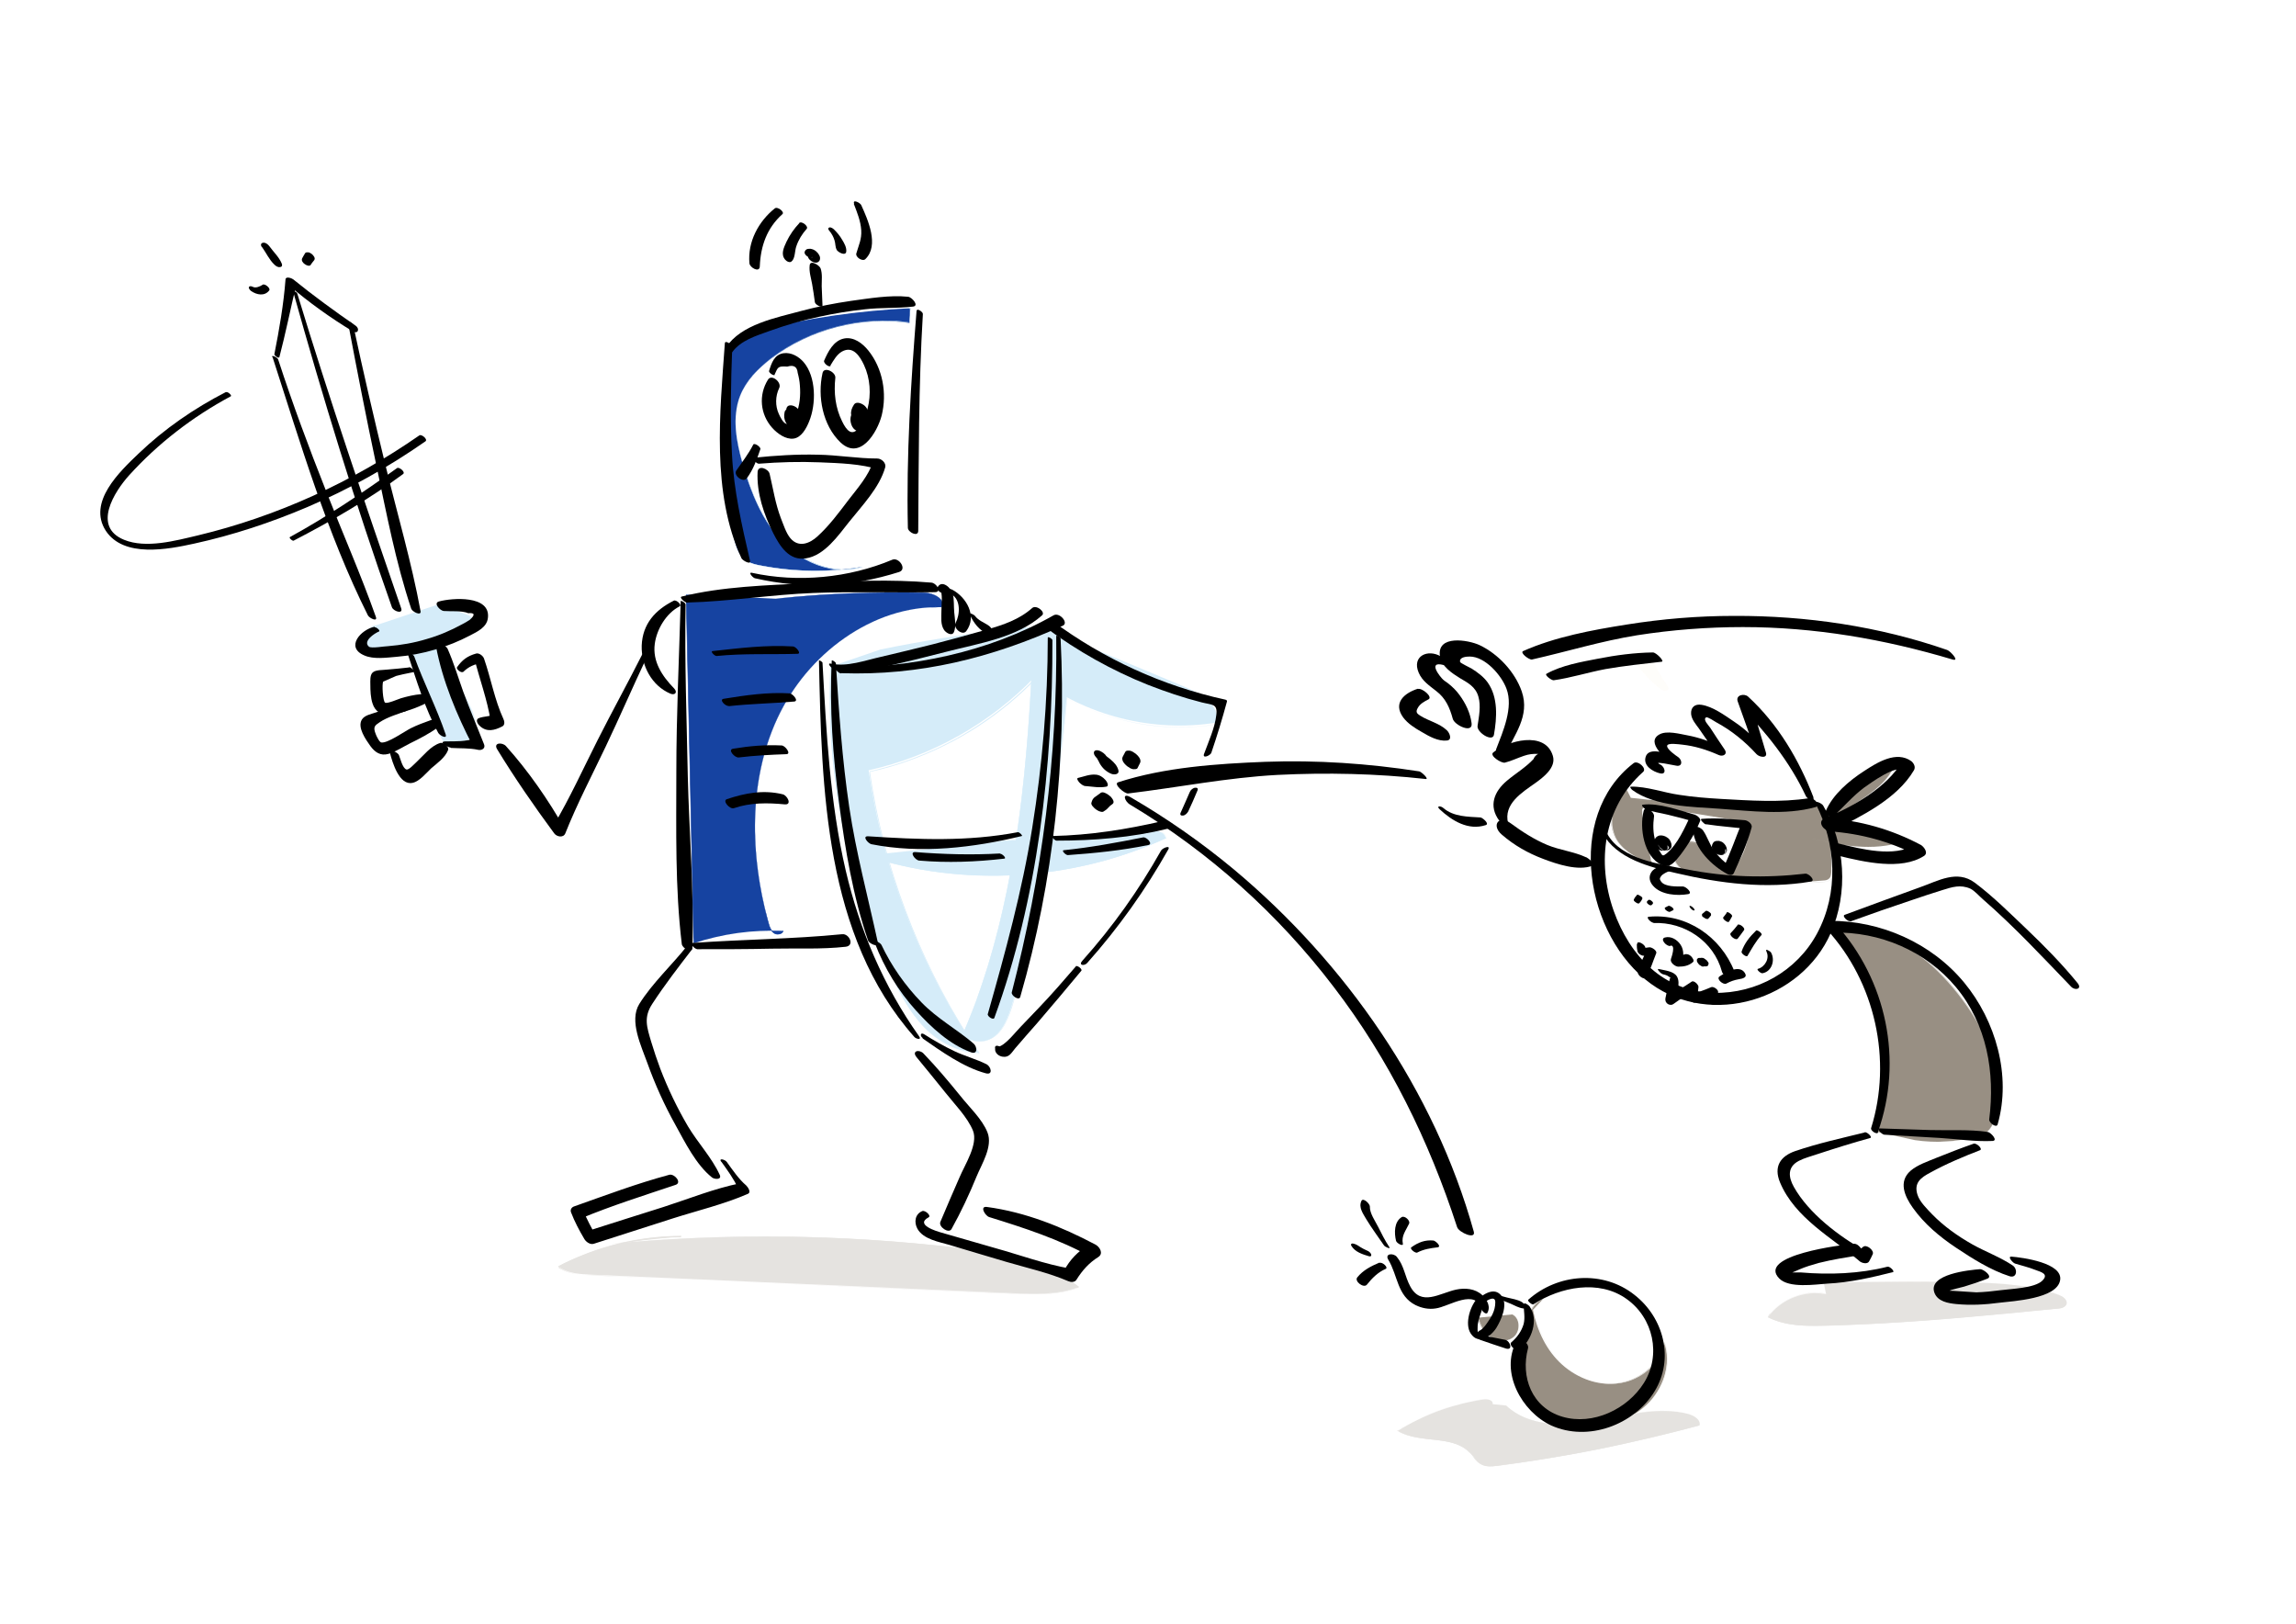 <?xml version="1.0" encoding="UTF-8"?>
<svg id="Ebene_1" xmlns="http://www.w3.org/2000/svg" version="1.1" viewBox="0 0 841.9 595.3">
  <!-- Generator: Adobe Illustrator 29.1.0, SVG Export Plug-In . SVG Version: 2.1.0 Build 142)  -->
  <defs>
    <style>
      .st0 {
        fill: #f7e6c8;
      }

      .st1 {
        fill: #e5e3e0;
      }

      .st2 {
        fill: #988f83;
      }

      .st3 {
        fill: #d5ecf9;
      }

      .st4 {
        fill: #1643a1;
      }

      .st5 {
        opacity: .1;
      }
    </style>
  </defs>
  <g id="Ebene_11" class="st5">
    <path class="st0" d="M611.1,250.9c-2.1-2.8-3.7-5.9-5.2-9-.9-2-3-3.8-5.3-3.7s-2.5,2.2-1.4,3.9c2.3,3.6,5.2,6.7,8.4,9.5.8.7,2.3,1.9,3.5,1.6,1.1-.3.7-1.5,0-2.3h0Z"/>
  </g>
  <g id="gray">
    <g>
      <path class="st2" d="M688,414.9c7.4-24.9,1.7-53.4-14.9-73.4,9.7-1.4,19.8,1.5,28.1,6.8s14.9,12.8,20.5,20.9c8.4,12.1,14.8,27.6,9.7,41.4-.6,1.5-1.3,3-2.5,4.1s-2.8,1.6-4.4,2c-7.2,2-14.9,2.4-22.3,1.3"/>
      <path class="st1" d="M688.1,414.9c3.6-12.3,4.1-25.3,1.7-37.9-2.4-12.6-7.8-24.6-15.8-34.6,0-.1-.6-.7-.6-.8,0-.2,1.3-.2,1.5-.2.9,0,1.8-.1,2.7-.1,1.7,0,3.4,0,5.1.3,3.6.5,7.2,1.4,10.5,2.8,6.7,2.7,12.6,7,17.7,12.1,5,5,9.4,10.6,13.1,16.6,3.7,6,6.8,12.6,8.2,19.6.7,3.4,1,6.8.7,10.2-.3,3.4-1,7.2-2.7,10.1-2,3.4-6.4,4.1-10,4.7-3.9.7-8,1-12,.9-2,0-4-.3-6-.6h0c4.8.8,9.6.9,14.4.3,2.5-.3,5-.8,7.4-1.4,1.9-.5,3.9-1.1,5.3-2.6,1.3-1.4,2-3.3,2.6-5.2.6-2,1-4.2,1.2-6.3.4-4.2,0-8.4-1.1-12.4-2.2-8.6-6.6-16.5-11.8-23.6s-11.3-13.7-18.7-18.6c-8.3-5.4-18.4-8.4-28.4-7h0c6.5,7.9,11.3,17,14.3,26.7,3,9.6,4.3,19.8,3.6,29.9-.4,5.7-1.4,11.4-3,16.8,0,0,0,.1,0,0h0v.3h0Z"/>
    </g>
    <g>
      <path class="st2" d="M596.4,289.3c-5.8,4.2-7.4,13.2-3.3,19.1,2.9,4.2,7.9,6.5,12.6,8.5-1.2-6.1-2.3-12.2-3.5-18.3,0-.6-.2-1.3,0-1.9.6-1.2,2.3-1.2,3.6-1,10.8,1.8,21.6,3.5,32.4,5.3.7.1,1.4.2,1.9.7.7.6.7,1.7.7,2.6-.3,4.4-1.9,8.8-4.5,12.3-.6.9-1.4,1.7-2.4,2-2.9.9-4.9-2.8-6.5-5.4-1.7-2.7-4.6-4.8-7.8-4.7s-6.2,3-5.8,6.1c.6,3.7,5,5.3,8.7,6,15.2,2.8,30.7,3.6,46.1,2.2.8,0,1.7-.2,2.2-.8.6-.6.6-1.5.7-2.3.2-6.2-.4-12.4-1.6-18.4-.5-2.4-1.2-4.9-3-6.4-2.2-1.8-5.4-1.6-8.3-1.4-20.2,1.7-40.5,1.4-60.6-1"/>
      <path class="st1" d="M596.3,289.3c-3.7,2.7-5.6,7.2-5.6,11.7s2.7,9.1,6.8,11.9c2.5,1.7,5.4,3,8.2,4.2h0c-.9-4.8-1.8-9.6-2.7-14.5-.2-1.1-.4-2.3-.7-3.4,0-.6-.3-1.3,0-2s.9-1.1,1.6-1.2c1-.2,2.1,0,3.1.2,1.3.2,2.6.4,3.8.6,4.8.8,9.7,1.6,14.5,2.4,2.4.4,4.8.8,7.2,1.2s2.3.4,3.5.6c1.1.2,2.4.3,3.5.6,2.5.8,1.4,4.8,1,6.6-.5,2.2-1.3,4.2-2.3,6.2-.9,1.7-2.3,4.3-4.4,4.7-1.9.3-3.3-1.4-4.3-2.7-1-1.4-1.7-2.9-2.8-4.1s-2.4-2.3-4-2.8c-3-1.1-6.6-.1-8.1,2.8-1.4,2.7,0,5.5,2.5,6.9,3.1,1.9,7,2.3,10.5,2.8,9.4,1.5,19,2.2,28.6,2,2.4,0,4.8-.1,7.2-.3,2.1-.1,4.4,0,6.5-.5,1.6-.3,2-1.6,2-3v-7.2c-.3-4.4-.7-9.1-2-13.4-.5-1.6-1.2-3.2-2.6-4.3-1.3-1.1-3-1.4-4.7-1.5-2.1-.1-4.2.2-6.3.4-2.4.2-4.8.3-7.1.5-4.9.3-9.8.4-14.6.4-9.7,0-19.4-.4-29.1-1.3-2.4-.2-4.7-.5-7.1-.8h0c11.1,1.4,22.2,2.1,33.4,2.2,5.6,0,11.2,0,16.7-.4,2.8-.1,5.6-.3,8.4-.5,2.4-.2,5-.6,7.4-.1,5.5,1.1,6,7.5,6.7,12,.4,2.8.7,5.7.8,8.5v4.1c0,1.3.2,3.2-1.1,4-1.1.7-2.9.5-4.2.6-1.4.1-2.8.2-4.1.3-2.8.1-5.5.2-8.3.2-5.5,0-11-.3-16.5-.8-5.3-.5-10.8-1.1-16-2.4-3.6-.9-9-3.6-6.9-8.2,1-2.1,3.3-3.5,5.6-3.5s4.6,1.3,6.1,3c1.4,1.5,2.2,3.3,3.4,4.9.9,1.1,2.1,2.4,3.6,2.4s3.1-1.8,4-3.2c1.3-1.9,2.3-4.1,2.9-6.3.6-1.9,1.2-4.4.9-6.4-.4-2.2-2.9-2.2-4.7-2.5-5.6-.9-11.2-1.8-16.7-2.7s-5.6-.9-8.4-1.4c-1.3-.2-2.6-.4-3.8-.6-1.1-.2-2.2-.4-3.3-.3-1.7.2-2.1,1.5-1.9,3.1.5,2.8,1,5.5,1.6,8.3.5,2.8,1,5.5,1.6,8.3,0,.2.4,1.4.2,1.5-.2,0-1.6-.7-1.8-.8-1.1-.5-2.2-1-3.3-1.6-3.9-2.1-7.6-5-8.9-9.4-1.2-3.8-.7-8,1.2-11.4.9-1.7,2.2-3.1,3.7-4.3h0v-.3h-.4Z"/>
    </g>
    <g>
      <path class="st2" d="M670.3,299.2c.3.2-.4.6-.6.2s.2-.8.5-1c6-5.1,12-10.1,18-15.2,1.8-1.6,4.1-3.2,6.4-2.6-2.1,5.7-7.5,9.5-12.5,12.9-3.7,2.6-7.5,5.1-11.2,7.7,9.5-.2,19,2.4,27,7.3-11,3.8-23.1,1.4-34.5-.9"/>
      <path class="st1" d="M670.3,299.3c-.5-.7.4-1.1.8-1.5.4-.3.7-.6,1.1-.9.9-.8,1.8-1.5,2.7-2.3,1.7-1.4,3.3-2.8,5-4.2s3.3-2.8,5-4.2c1.6-1.4,3.2-2.8,4.9-4.1.8-.6,1.8-1.2,2.8-1.5.5-.1,1-.3,1.5-.2h0c.4,0,.5.2.3.5,0,.3-.3.7-.4,1-.8,1.5-1.8,2.9-2.9,4.2-2.4,2.7-5.3,4.8-8.3,6.8-4,2.7-7.9,5.4-11.9,8.1h0c8-.1,16,1.7,23.2,5.3s1.7.9,2.5,1.3,1.1.5,1,.8c0,.2-1.3.4-1.6.5-2,.5-4,.9-6,1.1-4.1.5-8.3.3-12.5-.2-4.7-.5-9.4-1.5-14.1-2.5h0c11.3,2.4,23.3,4.8,34.5,1h0c-6.8-4.3-14.6-6.7-22.5-7.3-1,0-2-.1-3-.1h-1.2c0-.3,1.1-.8,1.4-1,1.9-1.3,3.7-2.6,5.6-3.8,3.2-2.2,6.5-4.3,9.5-6.7,2.9-2.4,5.6-5.3,6.9-8.9h0c-2.9-.6-5.3,1.6-7.3,3.3-2.8,2.4-5.6,4.8-8.5,7.1-2.8,2.4-5.7,4.7-8.5,7.1-.2.2-1.4,1.3-.5,1.5.3,0,.7-.2.5-.5h0v.3h0Z"/>
    </g>
    <g>
      <path class="st2" d="M565.8,476.3c-3.1.8-4.8,4.1-5.9,7.2-2.2,6.2-3.8,12.8-3.1,19.3s3.8,13,9.2,16.7c4.2,2.8,9.3,3.8,14.4,3.8,8.4,0,17.1-2.4,23.3-8.2s9.3-15.1,6.5-23c-1.5,7.6-8.3,13.5-16,14.9-7.6,1.4-15.6-1.5-21.4-6.7s-9.2-12.5-10.7-20.1"/>
      <path class="st1" d="M565.8,476.3c-3.2.9-4.8,4-5.8,6.9-1.6,4.1-2.7,8.5-3.2,12.8-.8,7.6.9,15.8,6.5,21.3,5.5,5.6,13.9,6.7,21.4,5.9,7.5-.7,15-3.6,20.2-9.2,5.4-5.8,8-14.4,5.4-22h0c-1.8,8.5-9.9,14.6-18.4,15.2-9.5.6-18.4-4.9-23.6-12.6-3-4.4-4.9-9.3-5.9-14.5,0,0-.2,0,0,0,2.3,11.5,9.4,22.4,21,26.1,5.2,1.6,11,1.6,16-.7,4.7-2.1,8.6-6,10.4-10.9.2-.6.4-1.2.6-1.8,0-.4,0-.7.2-.2.2.3.2.7.3,1,.4,1.4.5,2.9.6,4.4,0,2.9-.6,5.8-1.7,8.5-2.3,5.6-6.7,10.1-12.1,12.9-5.5,2.9-11.9,4-18.1,3.8-6.5-.2-12.9-2.2-17.2-7.4-4.1-4.9-5.7-11.5-5.4-17.8.2-3.6.9-7.2,1.9-10.6.9-2.9,1.8-6,3.6-8.5.9-1.2,2.1-2.2,3.6-2.6h0c0-.1,0,0,0,0h-.2Z"/>
    </g>
    <g>
      <path class="st2" d="M541.9,483.1c.7,3,2.4,5.9,5,7.4s6.4,1.5,8.5-.7,1.9-6.5-.8-7.9"/>
      <path class="st1" d="M541.9,483.1c1,3.9,3.5,7.7,7.7,8.5,3.6.6,7.3-1.4,7.4-5.3,0-1.8-.7-3.5-2.3-4.4,0,0-.2,0,0,.1,2.9,1.6,2.9,6.1.5,8.1-3,2.6-7.6,1.4-10.1-1.3-1.5-1.6-2.4-3.6-3-5.8,0,0-.2,0,0,0h-.2Z"/>
    </g>
    <g>
      <path class="st1" d="M547.3,514.8c.3-1.5-1.9-2-3.4-1.7-11.1,1.6-21.9,5.6-31.4,11.5,8.3,4.9,20.7,1.2,27,8.4,1.1,1.2,1.9,2.7,3.3,3.6,1.9,1.3,4.4,1,6.7.7,24.9-3.2,49.5-8.2,73.7-14.7.5-2.1-2-3.6-4.1-4.2-11.1-2.9-22.8.6-34.1,2.6s-24.3,2.2-32.7-5.7"/>
      <path class="st1" d="M547.3,514.9c.2-1.5-1.7-1.9-2.9-1.9s-2.4.3-3.6.5c-1.4.3-2.8.6-4.2.9-5.4,1.3-10.7,3.1-15.7,5.5-2.9,1.4-5.8,2.9-8.6,4.6h0c5.2,3.1,11.4,2.9,17.1,3.8,3,.5,6.1,1.4,8.5,3.4s2.1,2.3,3.1,3.5,2.3,2,3.9,2.3c1.7.3,3.4,0,5.1-.2,2.2-.3,4.3-.6,6.5-.9,4.3-.6,8.5-1.3,12.8-2,8.5-1.4,17-3,25.4-4.9,9.5-2.1,18.9-4.4,28.3-6.9h0c.3-1.8-1.1-3-2.6-3.7-2.1-1-4.7-1.3-7-1.5-5.6-.5-11.3.2-16.8,1.2-10,1.8-20.1,4.6-30.3,3.1-5.3-.8-10.3-2.7-14.3-6.4,0,0-.2,0,0,0,10.1,9.3,25.2,7.3,37.4,4.8,8.2-1.6,16.5-3.5,24.9-2.6,1.9.2,3.9.5,5.7,1.2.8.3,1.6.8,2.2,1.4s.6.7.7,1.2c.3.9,0,1.2-.9,1.4-4.1,1.1-8.1,2.1-12.2,3.1-16.4,4-33,7.3-49.7,9.8-4.2.6-8.4,1.4-12.6,1.7-2,0-4.1,0-5.6-1.6-1.2-1.1-1.9-2.5-3.1-3.6-4.1-4-10.3-4.2-15.6-4.8-3-.3-6-.8-8.8-1.9-.4-.2-.8-.3-1.2-.5-.3,0-.6-.2-.6-.5s1.2-.7,1.3-.8c.5-.3.9-.5,1.4-.8,1.6-.9,3.3-1.8,5-2.6,7.1-3.4,14.7-5.8,22.5-7,1.2-.2,4.5-.6,4.3,1.5h0l.2.2h0Z"/>
    </g>
    <g>
      <path class="st1" d="M669.6,474.5c-7.9-1.6-16.6,1.8-21.3,8.4,6.3,3.3,13.7,3.3,20.8,3.1,28.6-.7,57.1-3.5,85.6-6.3,1.1-.1,2.5-.4,3-1.4.7-1.6-1.2-3-2.9-3.6-9.8-3.5-20.3-4.2-30.7-4.5-18.5-.6-37-.2-55.4,0"/>
      <path class="st1" d="M669.6,474.4c-8-1.6-16.6,1.8-21.4,8.5h0c5.4,2.7,11.5,3.2,17.4,3.2s13.8-.4,20.6-.7c14-.7,28-1.8,41.9-3.1,7-.6,14-1.3,21-2,1.8-.2,3.5-.3,5.2-.5,1,0,2.2-.2,2.9-1,1.4-1.6-.8-3.3-2.1-4-2.9-1.3-6.2-2-9.3-2.6s-6.3-1.1-9.4-1.4c-6.7-.6-13.5-.8-20.2-.9-14.1-.3-28.3,0-42.4.2h-5.3c15.5-.2,31.1-.5,46.6-.2,7.4.1,14.9.2,22.3,1,3.6.4,7.2.9,10.8,1.8,1.7.4,3.5.9,5.2,1.5,1.4.5,3.5,1.1,4.1,2.7.8,2.2-2.2,2.5-3.6,2.6-1.9.2-3.8.4-5.8.6-3.9.4-7.7.8-11.6,1.1-7.8.7-15.5,1.4-23.3,2.1-15.3,1.2-30.7,2.3-46.1,2.5-3.4,0-6.8,0-10.2-.5-1.8-.3-3.5-.6-5.2-1.2-.7-.2-1.4-.5-2.1-.8-.2,0-1.2-.4-1.2-.8s.7-1,1-1.2c3.9-4.5,9.8-7.2,15.8-7.4,1.5,0,2.9.1,4.4.4h0c0-.1,0,.1,0,.1h0Z"/>
    </g>
    <g>
      <path class="st1" d="M249.9,453.2c-15.7,0-31.3,3.9-45.2,11.1,3.2,2.5,7.6,2.8,11.7,3,51.5,2.3,103.1,4.5,154.6,6.8,8.3.4,16.9.7,24.7-2.3-12.6-9.8-29.2-12.6-45-14.4-42.1-4.9-84.7-5.4-126.9-1.4"/>
      <path class="st1" d="M249.9,453.1c-12.2,0-24.3,2.3-35.7,6.8-3.3,1.3-6.5,2.7-9.6,4.4h0c4.2,3.4,10.1,3.1,15.1,3.3l19.4.9c12.9.6,25.8,1.1,38.7,1.7s25.9,1.1,38.8,1.7,25.9,1.1,38.8,1.7c6.4.3,12.7.6,19.1.8,5.8.2,11.6.2,17.3-1.2,1.3-.3,2.6-.7,3.8-1.2h0c-8-6.2-17.6-9.7-27.4-11.8-10.6-2.3-21.4-3.3-32.2-4.3-23.9-2.2-48-3-72-2.3-13.5.4-27,1.2-40.5,2.5h0c13.8-1.2,27.7-2.1,41.6-2.4,13.9-.4,27.8-.2,41.7.4,13.9.6,27.7,1.7,41.6,3.3,11.8,1.3,23.8,3,34.9,7.6,2.7,1.2,5.4,2.5,7.9,4.1,1.2.8,2.5,1.6,3.6,2.5.5.4.4.4-.3.7-.3.1-.7.2-1,.3-.8.2-1.5.4-2.3.6-6.4,1.5-13,1.3-19.5,1-14-.6-28-1.2-42-1.8-14-.6-28.1-1.2-42.1-1.8-14-.6-28.1-1.2-42.1-1.8s-14-.6-20.9-.9c-3.4-.1-6.8-.2-10.2-.5-3-.2-6.1-.6-8.7-2.1-.1,0-.9-.4-.9-.6,0-.3.5-.4.7-.5.8-.4,1.5-.8,2.3-1.1,1.4-.7,2.8-1.3,4.3-1.9,3.1-1.3,6.2-2.4,9.4-3.4,6.1-1.8,12.3-3.1,18.6-3.7,3.2-.3,6.4-.5,9.6-.5h0c0-.1.2-.5.2-.5h0Z"/>
    </g>
  </g>
  <g id="colour">
    <g>
      <path class="st4" d="M251.6,218l2.8,127.8c10.5-3.5,21.7-5,32.8-4.5-.4,1.3-2.4,1.6-3.5.7s-1.6-2.3-1.9-3.6c-6.8-24.7-7.5-52,3.3-75.2s34.6-41.3,60.2-40.6c1.7-2.9-3.1-5.3-6.5-5.3-18.2-.4-36.4.3-54.4,2.2"/>
      <path class="st4" d="M251.5,218c.4,16.6.7,33.3,1.1,49.9.4,16.6.7,33.3,1.1,49.9.2,9.3.4,18.6.6,28h0c6.9-2.3,14-3.7,21.2-4.3,1.8-.1,3.7-.2,5.5-.3h2.7c.9,0,1.9-.1,2.8,0,.4,0,.6.2.2.6-.3.2-.6.4-1,.5-.9.2-1.7-.2-2.3-.8-1.1-1.1-1.5-3-1.9-4.4-3.5-13-5.2-26.5-4.5-39.9.7-13.1,3.8-26.2,10-37.7,5.4-10.1,13.2-19,22.6-25.5,9.3-6.5,20.2-10.8,31.5-11.3h4.2c1.3-2.5-1.5-4.2-3.5-4.9-1.7-.6-3.4-.6-5.1-.6h-7.4c-9.6,0-19.2.3-28.8.9-5.4.4-10.8.8-16.1,1.4h0c9.1-.8,18.2-1.5,27.3-1.9,9-.4,18.1-.6,27.1-.2,1.6,0,3.3.5,4.7,1.3.6.4,1.3.8,1.7,1.5.4.5.7,1.7.2,2.3-.4.4-1.9.1-2.4.1-.9,0-1.7,0-2.6.1-1.6.1-3.1.3-4.7.5-6.5,1-12.8,3.2-18.6,6.2-11.8,6.2-21.8,15.9-28.6,27.3-7.8,13.1-11.3,28.4-11.7,43.4-.2,7.9.4,15.7,1.7,23.5.6,3.9,1.5,7.8,2.4,11.7.4,1.7.8,3.6,1.5,5.2.5,1.1,1.4,2,2.6,2.1,1,0,1.9-.3,2.3-1.3h0c-9.9-.5-19.8.7-29.4,3.4-.6.2-1.3.4-1.9.6-.4.1-1.2.6-1.5.2-.2-.2,0-1.4,0-1.8v-2.5c0-2.6-.1-5.2-.2-7.8-.1-5.3-.2-10.6-.4-15.9-.5-21.2-.9-42.5-1.4-63.7-.3-11.9-.5-23.8-.8-35.7h-.2Z"/>
    </g>
    <g>
      <path class="st3" d="M304.5,244.4c-1.8,38.8,6,78,22.4,113.2,3.2,6.8,6.8,13.6,12,19s12.4,9.4,19.9,9.3c-21-30.9-34.9-66.5-40.3-103.5,23.1-5.1,44.6-17.2,61-34.3,18.7,14.4,43.4,20.6,66.6,16.8,1.4-6.1-5.5-10.5-11.2-12.9-14.6-6.1-29.2-12.2-43.8-18.3-3.4-1.4-6.7-2.8-10.3-3.4-3.9-.6-7.8-.2-11.7.3-15.5,1.9-30.9,4.4-46.2,7.5"/>
      <path class="st3" d="M304.5,244.4c-.5,10.9-.2,21.8.7,32.7,1,10.8,2.7,21.4,5.1,32s5.5,21.1,9.4,31.3c1.9,5.1,4,10.1,6.2,15,2.2,4.8,4.4,9.5,7.3,14,5.1,7.9,12.6,15,22.2,16.5,1.2.2,2.4.3,3.5.3h0c-9.7-14.3-17.8-29.6-24.4-45.5-6.6-16-11.4-32.7-14.5-49.7-.4-2-.7-4.1-1-6.1,0-.5-.2-1-.2-1.5s0-.5.4-.7c.2,0,.4,0,.6-.1,1-.2,2.1-.5,3.1-.8,3.9-1,7.7-2.2,11.5-3.6,7.4-2.8,14.6-6.2,21.3-10.4,6.8-4.2,13.2-9,19-14.4,1.5-1.4,3-2.8,4.4-4.3.5-.5.6-.5,1.2,0,.4.3.8.6,1.2.9.8.6,1.7,1.2,2.5,1.8,3.3,2.2,6.8,4.2,10.5,6,14.3,6.9,30.5,9.9,46.4,8.4,1.8-.2,3.7-.4,5.5-.7h0c1.4-6.5-6-10.7-10.9-12.9-8.8-3.8-17.8-7.4-26.6-11.1-4.4-1.9-8.9-3.7-13.3-5.6-4.2-1.8-8.5-3.8-12.9-4.8s-8.9-.5-13.4,0c-4.7.6-9.5,1.2-14.2,1.9-10.7,1.6-21.4,3.5-32,5.6,0,0,0,.2,0,.1,14.4-2.9,28.8-5.3,43.4-7.2,3.7-.5,7.5-1,11.2-.9,3.7,0,7.1,1.1,10.5,2.4,6.8,2.7,13.5,5.6,20.3,8.5s13.6,5.7,20.5,8.6c5.4,2.2,11.7,4.2,15.6,8.9.8,1,1.5,2.1,1.8,3.4.1.6.2,1.2.2,1.8s0,.9-.1,1.1c-.2.3-.8.3-1.1.4-3.1.5-6.2.7-9.4.9-6.2.2-12.4-.2-18.5-1.3-12.1-2.2-23.8-6.9-33.9-13.9-1.2-.9-2.5-1.7-3.6-2.7h0c-12.8,13.4-28.8,23.7-46.2,30-4.8,1.8-9.8,3.2-14.8,4.3h0c2.5,17.3,6.9,34.4,13.1,50.8,6.1,16.3,13.9,32,23.3,46.7.6.9,1.2,1.8,1.8,2.7.6.9,1.4,1.8,1.8,2.7.2.4.3.3-.2.4h-.7c-.5,0-.9,0-1.4-.1-1.1-.1-2.2-.3-3.3-.6-4.1-1.1-7.9-3.2-11.1-5.9-6.7-5.6-11-13.5-14.6-21.3-7.8-16.6-13.6-34.1-17.4-52s-5.6-36.3-5.3-54.6c0-2.3.1-4.5.2-6.8h-.1l-.6-.6h0Z"/>
    </g>
    <g>
      <path class="st3" d="M378.6,240.5c-2.2,47.1-6.8,95-25.4,138.3,2.2,3.8,8.1,3.8,11.5,1.1,3.4-2.7,5-7.1,6.3-11.3,11.6-37.5,16.8-76.6,20.4-115.7"/>
      <path class="st3" d="M378.6,240.5c-.9,19.3-2.2,38.5-4.7,57.7-2.5,18.8-6.1,37.5-11.6,55.7-1.4,4.5-2.9,9-4.5,13.5-.8,2.2-1.7,4.4-2.6,6.6-.4,1.1-.9,2.1-1.3,3.1-.1.2-.2.5-.3.7,0,.2-.4.7-.4.9s.2.4.4.6c1.7,2.4,5,2.9,7.7,2.3,3.5-.8,5.9-3.5,7.5-6.6,2-3.9,3-8.2,4.2-12.3,1.4-4.8,2.7-9.6,3.9-14.4,2.4-9.7,4.5-19.4,6.2-29.2,3.5-19.4,5.9-39.1,7.8-58.7.2-2.5.5-5,.7-7.5h-.1c-1.8,19.5-4,39.1-7.2,58.4-3.2,19.2-7.3,38.3-13.1,56.9-1.2,3.9-2.5,8-5.6,10.9-2.5,2.4-6.6,3.5-9.9,1.9-.7-.4-1.3-.8-1.9-1.5-.5-.6-.5-.9-.1-1.6.3-.6.5-1.2.8-1.8.9-2.1,1.7-4.2,2.5-6.3,1.6-4.3,3.2-8.7,4.6-13.1,5.6-17.7,9.4-35.9,11.9-54.3,2.6-18.3,4-36.7,4.9-55.1.1-2.3.2-4.5.3-6.8h-.1,0Z"/>
    </g>
    <g>
      <path class="st3" d="M373.8,307.7c-18.8,2-37.6,4-56.5,6,35.8,11.7,75.9,9.4,110.1-6.4-.3-2.5-3.7-3-6.2-2.8-20.5,1.5-40.9,2.9-61.4,4.4"/>
      <path class="st3" d="M373.8,307.6c-14.7,1.6-29.3,3.1-44,4.7-4.1.4-8.3.9-12.4,1.3h0c14,4.7,28.6,7.1,43.4,7.4,14.7.3,29.5-1.5,43.7-5.3,7.9-2.2,15.7-5,23.2-8.4h0c-.5-2.9-4.3-3-6.6-2.8-4.9.3-9.9.7-14.8,1.1-9.9.7-19.7,1.4-29.6,2.1-5.5.4-11,.8-16.6,1.2h0c16.7-1.1,33.4-2.3,50.1-3.5,2.1-.2,4.2-.3,6.3-.5,1.9-.1,3.8-.4,5.7-.4s2.9.1,4,.8c.4.3,1.4,1.1,1.3,1.7,0,.3-.8.5-1.1.6-.5.2-.9.4-1.4.6-6.8,3-13.8,5.4-20.9,7.3-14.2,3.8-28.9,5.6-43.6,5.2-7.4-.2-14.8-.9-22.1-2.1-3.5-.6-7.1-1.3-10.6-2.2-1.8-.4-3.6-.9-5.4-1.4-.8-.2-1.7-.5-2.5-.7s-.9-.3-1.3-.4c-.2,0-.4-.1-.6-.2-.3,0-.4,0,0-.1.9-.3,2-.2,3-.3,1.1-.1,2.2-.2,3.3-.4,2-.2,4.1-.4,6.1-.7,4.1-.4,8.3-.9,12.4-1.3,8.3-.9,16.6-1.8,24.9-2.7,2-.2,4.1-.4,6.1-.7h0c0-.1,0,0,0,0h0Z"/>
    </g>
    <g>
      <path class="st4" d="M268,126.3c-2,22.5-1.8,45.1.7,67.5.5,4.5,1.4,9.5,5.3,11.9,1.5.9,3.2,1.3,4.8,1.6,12.3,2.4,25.1,2.6,37.5.5-10.3,3.2-21.8-1.5-29.3-9.2s-11.6-18.1-14.6-28.4c-2.4-8.2-4.1-17.2-1-25.1,2.2-5.5,6.5-9.9,11.2-13.5,14.3-10.9,33.1-15.8,50.9-13.2,0-1.8.2-3.6.3-5.4-18.9.9-37.8,3.6-56.1,8.2"/>
      <path class="st3" d="M267.9,126.3c-1.9,21-1.8,42.2.2,63.2.4,4,.6,8.2,2.2,11.9.7,1.5,1.6,2.9,3,3.9,1.7,1.3,3.9,1.7,6,2.1,9.9,1.9,20,2.3,30,1.3,1.1-.1,2.3-.2,3.4-.4.7,0,1.3-.2,2-.3.3,0,.6,0,.8-.1.2,0,.9-.2.3-.1-.5,0-1,.3-1.5.4-.5.1-1,.2-1.5.3-1.1.2-2.3.2-3.5.2-4.3,0-8.5-1.1-12.3-3-8-3.8-13.9-10.7-18-18.5-2.1-4-3.8-8.3-5.2-12.6-1.4-4.4-2.8-9-3.5-13.6-.8-4.8-.9-9.9.6-14.6,1.4-4.3,4.1-8.1,7.4-11.2,6.4-6.2,14.4-10.7,22.7-13.7,8.3-2.9,17.2-4.3,26.1-3.9,2.1,0,4.3.3,6.4.6h0c0-1.8.2-3.6.3-5.4h0c-14.7.7-29.4,2.5-43.9,5.5-4.1.8-8.2,1.8-12.3,2.8,0,0,0,.2,0,0,16.3-4.1,33-6.7,49.8-7.9,1,0,1.9,0,2.9-.2h1.7c.4,0,1.4-.3,1.6.2.1.3,0,1,0,1.4v3c0,.2,0,.4-.3.6h-.9c-3.5-.4-7-.6-10.5-.5-7,.2-14,1.5-20.6,3.8-6.5,2.3-12.7,5.5-18.2,9.7-5.4,4-10.3,9.1-12.3,15.7-2.2,7.2-.7,15,1.2,22.1,1.9,6.9,4.3,13.7,7.8,20,3.3,5.9,7.7,11.2,13.4,14.9,5.4,3.5,11.8,5.5,18.2,5,1.6-.1,3.2-.5,4.8-.9,0,0,0-.2,0-.1-8.2,1.4-16.5,1.8-24.7,1.2-4.2-.3-8.3-.8-12.4-1.6-1.8-.4-3.8-.7-5.4-1.8-1.3-.9-2.3-2.2-3.1-3.6-1.5-3-1.8-6.4-2.1-9.6-.4-4.2-.8-8.4-1.1-12.6-.6-8.3-.8-16.7-.8-25s.5-18.9,1.3-28.3h-.1v-.3h.1Z"/>
    </g>
    <g>
      <path class="st3" d="M149.5,236.9c3.8,10.5,7.6,20.9,11.4,31.4.5,1.4,1,2.8,2.1,3.8,3.3,3,9.5,0,10.6-4s-.9-8.3-2.9-12.2c-4-7.6-7.9-15.2-11.9-22.8"/>
      <path class="st3" d="M149.4,236.9c2.3,6.4,4.7,12.9,7.1,19.3,1.2,3.2,2.4,6.4,3.5,9.7.8,2.2,1.4,5.1,3.5,6.6,3.4,2.3,8.2-.3,9.8-3.2,2.8-5-1.2-11.2-3.6-15.7-3.6-6.8-7.2-13.7-10.8-20.5,0,0-.2,0-.1,0,2.9,5.5,5.8,11,8.7,16.6,1.4,2.7,2.9,5.4,4.2,8.1,1.3,2.7,2.5,5.6,2.2,8.6-.2,2.4-1.5,4.5-3.8,5.8-1.8,1-4.2,1.5-6.1.5-2.6-1.4-3.3-4.9-4.1-7.3-1.1-2.9-2.1-5.8-3.2-8.8-2.4-6.6-4.8-13.1-7.2-19.7h-.2.1Z"/>
    </g>
    <g>
      <path class="st3" d="M137.7,229.3c-4.8.9-5.6,9.1-1.1,10.9,1.7.7,3.5.5,5.3.3,10.1-1.3,19.9-4.6,28.6-9.7,1.5-.9,3.1-2.3,2.5-3.9-.4-1.1-1.6-1.5-2.6-1.9-3.2-1.1-6.5-2.3-9.7-3.4"/>
      <path class="st3" d="M137.7,229.2c-3,.6-4.4,3.9-4.1,6.7.2,1.4.8,2.8,1.9,3.6,1.7,1.3,4.1,1.2,6.1.9,5.7-.7,11.3-2.1,16.6-4,2.7-1,5.3-2.1,7.9-3.4,1.3-.6,2.5-1.3,3.8-2,1-.6,2-1.2,2.7-2.1.5-.7.8-1.6.5-2.4-.4-1-1.5-1.4-2.4-1.8-3.3-1.2-6.6-2.3-9.9-3.5,0,0-.1.1,0,.1,2.5.9,5,1.7,7.4,2.6,1.9.7,6.4,1.7,4.5,4.6-.6,1-1.7,1.6-2.7,2.2-1.1.6-2.2,1.2-3.4,1.8-2.2,1.1-4.4,2.1-6.7,3-4.6,1.8-9.4,3.2-14.3,4-3.7.7-9.8,2.2-11.6-2.4-1.1-3,.2-7.3,3.6-8h0c0-.1,0,0,0,0h0Z"/>
    </g>
  </g>
  <g id="ink">
    <path d="M265.8,125.7c-1.8,25.5-5,55,6.1,79,.4.8,3.6,2.6,3.1.8-3-13-5.9-25.5-6.6-38.9-.7-13.1-.4-26.2.1-39.3,0-1-2.6-2.7-2.7-1.5h0Z"/>
    <path d="M268.5,129.1c3.1-4.3,8.8-6,13.5-7.7,6.1-2.2,12.2-4,18.5-5.3,5.5-1.2,11-2.1,16.6-2.7,5.9-.7,11.9-.3,17.7-1,2.4-.3-.5-3.5-1.8-3.6-6.7-.7-14.3.6-20.9,1.5-6.2.9-12.3,2.1-18.3,3.7-9.2,2.5-22.1,4.9-27.6,13.4-.5.7,1.8,2.4,2.3,1.7h0Z"/>
    <path d="M284,137.4c1.3-2.9,1.2-3.2,4.7-3,2.3-.7,3.6,0,3.8,2.3.4,1.5.7,3,.8,4.6.3,3.6,0,7.5-1.5,10.8-.7,1.6-1.5,3.6-3.4,3.3-1.2-.2-2.3-2.5-2.8-3.6-1.4-3-1.3-6.6.1-9.5,1.1-2.1-2.8-5.3-4.1-3.1-3.5,5.6-2.9,12.7,1.6,17.7,1.8,2,4.9,4.3,7.8,3.9,2.9-.4,4.7-3.8,5.7-6.3,2.6-6.3,2.6-16.3-2-21.7-1.8-2.1-4.6-3.7-7.4-3.3-3.4.5-4.4,3.6-5.3,6.5-.2.6,1.8,2,2.1,1.4h-.1Z"/>
    <path d="M304.5,134c1.1-1.8,2.3-4,4.2-5.1,4.1-2.3,6.6,1.7,8.1,4.9,2.3,4.9,2.7,10.8,1.3,16.1-.6,2.3-1.6,4.8-3,6.7-2.7,3.8-4.8,1-6.3-2.1-2.5-5-3.1-10.5-2.5-16,.2-2.1-4.2-4.3-4.7-1.7-1.9,8.5,0,19.1,6.6,25.4,7.2,6.8,13.5-3.7,15.1-9.9,2-8.1.4-17.2-4.9-23.8-2.1-2.6-5.3-5.1-8.9-4.4-3.9.8-5.9,4.9-7.3,8.1-.4.9,1.9,2.7,2.4,1.9h-.1Z"/>
    <path d="M278.3,170c7.4-.6,14.9-.8,22.3-.5,7.1.3,15.1.5,21.9,2.7-.8-1-1.5-2.1-2.3-3.1-1.7,5.3-5.6,9.7-9,14.1-3.5,4.6-7.1,9.5-11.4,13.4-2.9,2.7-7,4.3-10,.7-1.6-1.9-2.6-5.2-3.5-7.4-2-5.3-2.8-10.7-4.1-16.2-.4-1.8-4.2-3.4-4.4-.7-.4,7.7,2.3,15.7,5.8,22.6,2.4,4.7,5.8,10.1,11.9,9.1,6.8-1,11.9-8.4,15.8-13.3,4.7-5.9,11.2-12.6,13.3-20.1.4-1.6-1.4-3.2-2.9-3.2-7.3,0-14.6-1.3-21.8-1.4-7.8-.2-15.6.3-23.3,1.1-1.3.1.8,2.2,1.6,2.2h.1Z"/>
    <path d="M276.8,212c18.1,4.1,35.2,3.3,52.9-2.3,3-1-.1-5.5-2.5-4.5-15.9,6.7-34.6,8.5-51.5,4.8-1.5-.3.3,1.8,1.1,2h0Z"/>
    <path d="M336.1,113.8c-2.1,26.5-3.8,53.1-3.2,79.7,0,1.6,3.7,3.5,3.8,1.2.2-26.5.1-53.1,1.7-79.6,0-.8-2.1-2.1-2.2-1.3h0Z"/>
    <path d="M252.1,220.9c15.4-.4,30.7-2.9,46.1-3.5,14.9-.6,29.7,0,44.6-.3,2.8,0,.5-3.4-1.3-3.5-14.9-1.3-30.2-.6-45.1.2-15.3.8-31.5,1.2-46.4,4.9-1.2.3,1.3,2.3,2,2.3h0Z"/>
    <path d="M249.6,220.4c-.6,21-1.6,41.8-1.6,62.8s-.5,42.2,2,62.9c.2,1.6,3.8,3.6,3.9,1.2.6-20.9-1.2-42-1.7-62.8-.4-20.9-1.2-42-.8-62.9,0-.6-1.8-1.7-1.9-1.1h.1Z"/>
    <path d="M305,242.1c-.9,17.5.4,35.1,2.7,52.5,2.2,16.8,5.1,34.1,10.6,50.2.4,1.2,4.1,2.8,3.6.8-3.6-16.6-8-32.9-10.5-49.7-2.6-17.5-3.8-35.1-4.9-52.7,0-.5-1.5-1.4-1.6-1h0Z"/>
    <path d="M308.4,246.8c28.8,1,55.3-5.6,81.3-17.4,2.3-1-1.2-5.1-3.4-3.8-23.7,13.5-52.5,19.4-79.6,19.1-1.3,0,.8,2.2,1.7,2.2h0Z"/>
    <path d="M425.7,311.9c-8.1,14.4-17.7,27.9-28.8,40.3-1.6,1.7.7,2.1,1.8.8,11.4-12.8,21.3-26.7,29.7-41.6.9-1.7-2.2-.5-2.7.5h0Z"/>
    <path d="M436.3,290.3c-1.1,2.6-2.3,5.2-3.4,7.7-.3.7.1,1.1.8,1,.8,0,1.6-.8,2-1.5,1.2-2.5,2.3-5.1,3.4-7.7.3-.7-.1-1.1-.8-1-.8,0-1.7.8-2,1.5h0Z"/>
    <path d="M383.6,230.2c11.5,8.5,24.1,15.6,37.4,20.9,6.4,2.5,12.9,4.7,19.6,6.4,3.9,1,5.9.4,5.4,4.6-.5,4.7-2.9,9.9-4.5,14.3-.7,1.9,2.4.6,2.7-.5,2.1-6.2,4-12.4,5.7-18.7.1-.4-.2-.6-.6-.7-23-5-44.6-14.9-63.5-28.9-.9-.7-3.5,1.6-2.4,2.5h.2,0Z"/>
    <path d="M394.5,354.3c-4.4,5.1-8.8,10.2-13.5,15.1-2.2,2.3-4.5,4.7-6.7,7-1.9,1.9-5.9,7.2-8.5,7.4,1,.6,2,1.3,3.1,2,0-.2-.1-.3-.2-.5-.5-1.1-4.3-3.2-3.8-.8v.5c.2,1.3,1.4,2.2,2.7,2.4,2.4.4,3.2-1.3,4.6-3,2.7-3.2,5.5-6.3,8.2-9.4,5.4-6.3,10.8-12.7,16.1-19.1.5-.6-1.6-2.2-2.1-1.6h0Z"/>
    <path d="M384.2,233.7c0,23.4-2,46.8-5.7,69.8-3.7,23.2-9.9,45.7-16.3,68.3-.2.8,2,2.3,2.4,1.4,16-43.8,21.4-92.1,21.3-138.5,0-.5-1.6-1.4-1.6-1h0Z"/>
    <path d="M387.3,233.1c.5,44.3-5.2,87.8-16.3,130.7-.3,1.2,2.7,3.2,3.1,1.7,12.3-42.5,17-87.3,14.8-131.4,0-.5-1.5-1.3-1.5-1h-.1Z"/>
    <path d="M387.3,308.2c13.9,0,27.5-1.1,41-4.4,1.8-.4-.7-3.1-1.9-2.8-13.3,3.1-26.8,5.2-40.4,5.5-.9,0,.8,1.7,1.4,1.7h-.1Z"/>
    <path d="M391.5,313.5c9.9-.7,19.8-1.7,29.6-3.7,1.8-.4-.7-3-1.9-2.8-9.6,1.9-19.3,3.7-29.1,4.7-1.1.1.8,1.9,1.5,1.8h-.1Z"/>
    <path d="M373.2,305.1c-18.4,3.5-36.3,2.7-54.9,1.5-2.3-.1,0,2.6,1.2,2.9,18.1,3.6,37.5,1.3,55.2-3,.4-.1-.9-1.5-1.5-1.4h0Z"/>
    <path d="M366.7,312.9c-10.4.6-20.7.3-31-.5-2.4-.2-.2,2.9,1.3,3.1,10.4.9,20.8.5,31.2-.7,1.1-.1-.8-1.9-1.5-1.8h0Z"/>
    <path d="M320.8,345.8c3.5,9.1,8.5,17.4,15.1,24.7,5.5,6.1,12.4,12.5,20.2,15.3,2.5.9,2.2-2.1.9-3.2-6.2-5.3-13.3-9.1-19.1-15.1-6-6.2-11-13.3-14.7-21.1-.4-.8-3-2.2-2.4-.5h0Z"/>
    <path d="M300.3,242.1c1,46.9,2,100.9,35,138.1.6.7,2.8,1.2,1.7-.3-13-18.3-21.8-39-26.9-60.8-5.8-24.9-7.1-50.7-8.5-76.1,0-.4-1.3-1.1-1.3-.8h0Z"/>
    <path d="M338.3,380.7c6.9,4.8,15,10.6,23.2,12.8,2.7.7,1.9-2.4.3-3.3-3.8-1.9-8-3-11.8-4.8s-7.5-3.9-11.1-6.2c-1.4-.9-1.7.6-.5,1.4h-.1Z"/>
    <path d="M305.7,245.4c3.8,1.2,5.2,1.8,9.1,1.1,3.5-.6,7-1.5,10.5-2.3,7.3-1.6,14.6-3.4,21.9-5.3,11.6-3,25.7-5.1,34.9-13.3,1.4-1.2-2.1-4-3.6-2.7-4.7,4.2-10.6,6.2-16.6,7.9-6.6,1.9-13.2,3.7-19.8,5.4-6.3,1.6-12.7,3.1-19,4.6-5.9,1.3-12.5,3.8-18.5,2.5-1.6-.3.4,1.8,1.1,2h0Z"/>
    <path d="M345.9,217.2c.1,0,.3-.1.4-.2-.6-.5-1.2-1-1.7-1.5,1.2,2.3.6,5.9.6,8.4s-.4,5,1,7.1c.7,1,2.9,2.4,3.6.7.9-2.2.3-4.9.1-7.2-.2-2.2,0-4.6-.5-6.7-.5-2.2-4.2-5.6-5.7-2.3-.4.8,1.8,2.5,2.3,1.7h0Z"/>
    <path d="M348.9,217.9c3.5,2,3.1,7.5,1.5,10.5-1,1.9,2.5,4.8,3.9,3,4.1-5.5.1-12.4-5.1-15.2-2-1-1.6,1-.2,1.8h0Z"/>
    <path d="M355.7,225.5c1.4,3,3.4,5.6,6.4,6.9.7.3,1.8,0,1.8-.9s-.8-1.8-1.6-2.3c-1.7-1.1-3.5-1.7-4.8-3.4-.4-.5-2.5-1.6-1.9-.3h.1Z"/>
    <path d="M255.7,348c9.1,0,18.1,0,27.2-.2,9-.2,18.3.3,27.2-.7,3.4-.4,1.3-4.9-1.3-4.6-18.2,1.8-36.6,1.9-54.8,3.2-1.4.1.8,2.3,1.7,2.3h0Z"/>
    <path d="M336.1,387.6c3.5,4.3,7.1,8.6,10.5,12.9,3.3,4.2,8.2,9.1,10.2,14.1,1.9,4.9-3,12.4-4.9,16.9-2.4,5.5-4.8,11-7.1,16.5-.7,1.8,3.1,4.4,4.1,2.6,3.5-6.3,6.5-12.7,9.2-19.3,1.9-4.6,6-11,4-16.1-1.9-4.9-6.9-9.5-10.1-13.6-4.3-5.3-8.7-10.5-13.4-15.4-1.6-1.6-4.4-.9-2.5,1.4h0Z"/>
    <path d="M338.2,444c-2.7,1.1-3.1,4.1-1.8,6.5,2.2,3.9,8,4.8,11.7,5.9,6.9,2.1,13.8,4.1,20.8,6.2,7.5,2.2,15.6,4,22.8,7.1.9.4,2.4.5,3-.5,2.2-3.5,4.6-6.2,8.1-8.4,1.9-1.3.4-3.7-1.1-4.5-12.5-6.6-25.7-11.9-39.8-13.8-2.8-.4-.7,3.2.8,3.7,12.9,4,25.6,8.1,37.5,14.7-.4-1.5-.7-3-1.1-4.5-3.8,2.4-6.8,5.4-8.9,9.4.8-.2,1.5-.5,2.3-.7-9.3-1.6-18.5-5-27.5-7.5-4.4-1.3-8.8-2.5-13.2-3.8-2.2-.6-4.4-1.3-6.6-1.9-1.8-.5-9.8-2.9-4.7-5.6,1.1-.6-1.3-2.7-2.3-2.3h0Z"/>
    <path d="M252.1,346.6c-5.6,7.1-12.9,13.8-17.7,21.5-3.8,6.2.8,15.5,3,21.7,2.8,7.8,6.2,15.3,10.2,22.5,3.6,6.5,7.6,14.7,13.5,19.4.9.7,3.7.9,2.8-1-2.9-6.3-8-11.7-11.6-17.7-4-6.8-7.4-13.9-10.2-21.2-1.2-3.2-2.3-6.5-3.3-9.8-1.6-5.4-2.9-9,.4-14,4.5-6.9,9.6-13.5,14.6-20,.3-.4-1.4-1.8-1.7-1.3h0Z"/>
    <path d="M264.5,425.9c2.2,3.1,4.6,6.3,6.1,9.7.3-.6.6-1.2.9-1.8-9.5,1.9-18.9,5.7-28.2,8.7-9.4,3-18.8,5.9-28.1,8.9,1.1.6,2.3,1.1,3.4,1.7-1.8-2.9-3.3-6-4.7-9.1-.3.9-.6,1.8-.9,2.7,11.3-4.7,23.1-8.4,34.7-12.3,2.5-.8-.4-4.2-2.3-3.7-11.9,3.2-23.3,7.5-34.9,11.6-.9.3-1.5,1.2-1.1,2.2,1.3,3.4,3,6.6,4.9,9.8.6,1,2.1,2.1,3.4,1.7,9.7-3.1,19.4-6.2,29-9.3,9.1-2.9,18.8-5.2,27.5-9,1.4-.6,0-2.5-.6-3.1-2.7-2.3-5-5.7-7.1-8.6-.6-.9-3.2-1.6-2,0h0Z"/>
    <path d="M262.8,240.5c9.8-1,19.7-.5,29.6-.8,1.7,0-.6-2.7-1.6-2.7-10-.6-19.5.6-29.5,1.7-1,.1.8,1.9,1.5,1.8h0Z"/>
    <path d="M267.2,258.9c8-.9,16-1,24-1.7,1.9-.2-.6-2.9-1.6-3-8.1-.5-16.3.7-24.3,2-1.7.3.7,2.8,1.9,2.6h0Z"/>
    <path d="M270.9,277.7c5.8-.7,11.6-1,17.4-1.2,2,0-.4-3.2-1.7-3.2-6-.3-11.8.2-17.8,1.2-2.1.3.6,3.4,2.1,3.2h0Z"/>
    <path d="M269.1,296.3c6.1-2.1,12.4-2,18.7-1.4,2.7.2.9-3.3-.8-3.7-7-1.7-13.7-.5-20.5,1.8-1.7.6,1.1,3.8,2.6,3.3h0Z"/>
    <path d="M247.1,220.2c-6.8,3.4-11.5,8.5-11.8,16.5-.2,7.4,3.7,14.7,10.5,17.6,1.6.7,2.8-.4,1.4-1.9-4.4-4.5-8-9.9-7.1-16.4.7-5.3,4.2-11.2,9.1-13.7,1-.5-1.2-2.5-2.1-2.1h0Z"/>
    <path d="M235.4,240.1c-5.3,10.5-11,20.8-16.3,31.3s-10.2,21.3-16.2,31.4c1.4.4,2.8.7,4.2,1.1-6-10.6-13.4-21.3-21.6-30.4-1.3-1.4-4.7-1.3-3.2,1.2,6.4,10.5,13.6,20.9,20.9,30.8.9,1.3,3.4,1.8,4.1,0,4.3-10.8,9.8-21.3,14.8-31.8,5.1-10.7,9.8-21.6,14.9-32.4.3-.6-1.5-1.8-1.7-1.3h.1Z"/>
    <path d="M149.5,239.7c3.2,9.7,6.3,20,11.2,29,.5.9,3.4,2.5,2.7.5-3.3-9.7-8-18.8-11.5-28.5-.3-.8-2.8-2.1-2.4-1h0Z"/>
    <path d="M165.3,274.2c3.2.2,6.9,0,10,.7,1.3.3,2.8-.5,2.2-2-2.5-6.4-5.2-12.7-7.6-19.2-1.9-5.3-3.5-10.7-5.8-15.9-.6-1.2-4.7-3.4-4.2-.7,2.3,12.3,7.6,25.1,13.4,36.2.3-.9.5-1.7.8-2.6-3.3,1.2-7,1.1-10.5,1.1s.8,2.3,1.7,2.3h0Z"/>
    <path d="M169.8,246.4c2-2,4.3-3,7-3.3-1-.6-1.9-1.2-2.9-1.9,1.9,7.7,4.8,15.3,6,23.1.4-.8.8-1.5,1.2-2.3-1.7.7-3.5.6-5.3,1.2-1.7.5-.7,2.2.2,3,2.5,2.3,5.3,1.6,8.2.1,1-.5.8-1.9.4-2.7-3.2-6.9-4.6-14.9-7.1-22.1-.3-1-1.8-2.2-2.9-1.9-3.2.9-5.1,2.3-7,5-.5.7,1.6,2.3,2.2,1.7h0Z"/>
    <path d="M150,244.7c-2.7.3-5.5.6-8.2.8-1.5.2-4.1,0-5.2,1.1-1,1-.8,3.1-.8,4.4,0,2.2.1,4.8.8,6.9.9,2.9,3.3,4.5,6.3,4.1,4.4-.5,10-2.4,13.9-4.5,1.8-.9-1.4-3.1-2.4-3-2.5.2-5,.8-7.4,1.5-1,.3-5,2.1-5.8,1.6s-1.2-6.7-.7-7.7c1.6-.7,3.2-1.4,4.8-2.1.8-.2,1.7-.4,2.5-.6,1.3-.3,2.6-.5,3.9-.8.7-.1-1-1.9-1.7-1.8h0Z"/>
    <path d="M146.6,258.2c-2.9,1-5.9,2-8.8,3-1.7.6-4.1,1-5.1,2.6-1.8,2.9,1.5,7.4,3.1,9.7,1.7,2.3,3.7,3.7,6.6,2.9,2.7-.8,5.4-2.6,8-3.9,3.5-1.7,6.9-3.5,10.2-5.8,1.5-1-1.4-3.1-2.6-2.7-2.5.9-5,1.8-7.4,3-2.2,1.1-8.5,5.6-10.8,5.2-.7-.1-1.8-2.4-2-3-1.1-2.7-.4-3.2,1.4-4.4,2.8-1.9,6.7-3,9.9-4.2,1.1-.4-1.2-2.7-2.3-2.3h-.2,0Z"/>
    <path d="M143,276.1c.9,3.4,3.4,12,8.3,10.9,2.5-.5,5-3.6,6.8-5.3,2.2-1.9,5.1-3.9,6.2-6.7.5-1.2-1.8-3-2.9-2.6-3.4,1-6.2,4.7-8.7,7-.9.8-2.8,3-3.7,2.7-1.4-.5-2.2-4-2.7-5.2-.4-1.2-3.9-2.6-3.4-.8h0Z"/>
    <path d="M137.3,229.8c-5,1-10.8,7.5-3.7,10.5,3.4,1.5,8.1.8,11.8.5,4.8-.4,9.6-1.3,14.3-2.7,4.4-1.3,8.6-3,12.6-5.1,2.7-1.4,6.2-3,6.6-6.4,1.1-8.5-13.2-7.4-17.9-6.1-2.3.6.4,3.4,1.7,3.5,2.5.2,6.7-.2,9,.8,2.4-.2,2.6.6.6,2.4-.9.6-1.7,1.1-2.7,1.6-4.2,2.3-8.6,4.2-13.2,5.5-4.6,1.4-9.3,2.2-14.1,2.6-1.2,0-6.1.9-7,.2-2.4-2,2-4.9,3.7-5.6.6-.3-1.1-1.7-1.6-1.5h0v-.2h-.1Z"/>
    <path d="M99.9,130.8c10.3,31.8,20,64.8,35,94.8.5,1,3.7,2.6,2.9.5-5.5-15.5-12.2-30.7-18.2-46-6.3-15.9-12.3-32-17.6-48.3-.2-.7-2.5-1.9-2.2-.9h.1Z"/>
    <path d="M107.5,106.9c10.9,38.9,22.7,77.6,36.2,115.7.5,1.5,4.2,2.7,3.4.4-13.2-38.3-26.3-76.6-38.1-115.4,0-.4-1.7-1.3-1.5-.7h0Z"/>
    <path d="M127.6,118.2c3.3,17.5,6.7,35,10.4,52.4,3.7,17.5,7.1,35.6,12.8,52.6.4,1.1,3.8,2.8,3.4.8-3.3-17.9-8.5-35.5-12.8-53.2-4.2-17.2-8.2-34.4-11.9-51.7-.1-.6-2-1.7-1.9-.9h0Z"/>
    <path d="M102.4,131.1c2.3-8.8,4.1-17.7,6.2-26.6h-2.8c7.4,6.3,15.3,12,23.6,17,1.9,1.1,2.6-1,1-2.1-7.8-5.4-15.5-11-22.9-17-.5-.4-2.7-1.2-2.8,0-.7,9.2-2.3,18.4-4.1,27.5,0,.5,1.6,1.6,1.7,1.1h.1Z"/>
    <path d="M82.9,143.7c-11.7,6-22.6,13.5-32.1,22.6-6.9,6.6-18.8,17.8-12,28.3,6.6,10,22.8,6.8,32.4,4.7,14.2-3.1,28.1-7.7,41.5-13.4,15.2-6.5,29.7-14.6,43.3-24.1,1-.7-1.4-2.7-2.2-2.2-24.6,17.1-52.1,29.7-81.3,36.7-8.1,1.9-18.9,4.9-27,1.6-11.8-4.8-3.5-17.7,1.8-23.6,10.6-11.7,23.3-21.5,37.3-29,.6-.3-1.1-1.8-1.6-1.5h0Z"/>
    <path d="M107.7,198.2c13.9-7.2,27.5-15.1,40.1-24.4,1-.7-1.4-2.7-2.2-2.2-12.7,9.1-25.6,17.8-39.3,25.3-.5.2,1,1.6,1.4,1.3h0Z"/>
    <path d="M92.1,106.7c2,1.4,4.9,2,6.6-.2.7-.8-1.7-2.7-2.4-2.1-.9.6-2.5,1.3-3.5.8-.4-.2-1.2-.5-1.5,0s.5,1.3.9,1.6h0Z"/>
    <path d="M96.1,90.6c1.5,2.1,2.6,4.6,4.5,6.4.5.5,1.3,1.1,2.1.9.7,0,.9-.7.6-1.3-1-2.4-3-4.2-4.5-6.3-.5-.7-1.5-1.5-2.4-1.3s-.8,1-.4,1.6c0,0,0,0,.1,0Z"/>
    <path d="M113.9,97.1c.4-.6.9-1.2,1.3-1.7.6-.8-.3-1.8-.9-2.3-.4-.3-.9-.6-1.4-.6s-.8,0-1,.3c-.4.6-.7,1.2-1.1,1.9-.4.8.3,1.7.9,2.1.5.4,1.7,1,2.3.3,0,0,0,0-.1,0Z"/>
    <path d="M301.6,112.2c-.1-2.4-.2-4.8-.3-7.3,0-2.2.3-4.5-.4-6.5-.3-1-3.7-3.3-4-1.2-.3,2.4.5,4.7.9,7,.4,2.2.7,4.4,1,6.6.1.9,2.8,2.3,2.7,1.3h0Z"/>
    <path d="M297.9,94.4s.2-.2,0,0h-.6c.3,0-.6-.2-.5-.2h.4c-.4-.2-.5-.3-.3-.2.3.2,0,0-.6-.6.1.2.3.4.4.5,0,0-.2-.2-.3-.3h0s-.2-.4-.1,0c0,0,0-.6,0-.2v-.5h0s.1-.3.2-.4c-.3.4-.3.8-.3,1.2v-.5h0c-.2,1.1.5,2,1.4,2.6.8.5,2,.8,2.7,0,.3-.3.4-.7.4-1.2,0-1-.9-1.9-1.8-2.3h0c.5.4.9.9,1.4,1.3.4.8,0,0,0-.2-.1-.2-.3-.5-.4-.6-.2-.2-.5-.5-.7-.7-.6-.5-1.3-.8-2.1-.9-.5,0-1.2,0-1.6.4-.2.2-.3.4-.4.6-.3.6.3,1.4.8,1.7.4.3,1.4.9,1.9.3h0v.3h.1Z"/>
    <path d="M304.1,84.6c.9,1.1,1.5,2.2,1.9,3.5.4,1.2.2,2.3.8,3.5.4.8,3.2,2.4,3.5.7.2-1.5-.7-3.1-1.5-4.4-.8-1.4-1.8-2.6-2.9-3.7-.4-.4-1.2-1-1.8-.8-.6.2-.4.8,0,1.2h0Z"/>
    <path d="M313.1,74.8c1.2,3.1,2.5,6.3,2.7,9.6.2,3.3-.9,5.4-1.8,8.5-.4,1.4,2.3,3.1,3.3,2.1,5.2-5,.9-14.5-1.5-19.8-.4-.9-3.3-2.3-2.6-.5h-.1Z"/>
    <path d="M293.1,81.8c-1.9,2-3.5,4.3-4.7,6.8-1,2.2-2.2,4.6-.5,6.6.5.6,1.7,1.3,2.4.6,1.3-1.1,1.1-3.9,1.7-5.5.8-2.4,2.1-4.5,3.8-6.4.8-.9-1.9-3.1-2.8-2.1h.1Z"/>
    <path d="M284.1,76.4c-6,4.8-10,12.3-9.3,20.1.1,1.6,3.7,3.6,3.8,1.2.3-7.5,2.6-14.1,8.3-19.2.9-.8-1.8-2.9-2.8-2.1h0Z"/>
    <path d="M688.6,415c9.3-26.2,3.2-55.7-15.5-76.3-.3,1.1-.7,2.1-1,3.2,17.2-.4,34,6.7,45.1,20,11.4,13.7,14.4,31.3,12.2,48.6,0,1.2,2.7,3.2,3.1,1.7,5.1-17.8-.7-38-12.3-52-12-14.5-30.6-22.7-49.3-22.6-1.9,0-2.1,2-1,3.2,17.7,19.3,24,47.8,16.2,72.8-.3.9,2.2,2.6,2.6,1.5h0Z"/>
    <path d="M611.7,317.4c-2.3.3-4.8.2-6.2,2.4-1.1,1.7-.6,3.6.7,5,2.9,3.3,8.8,3.7,12.8,3,1.9-.3-.8-2.8-1.9-2.8-2.2,0-6.6.2-8-1.8-.6-.9-.6-1.1,0-2,.4-.5.9-.8,1.4-1.1.9-.5,2-.9,3-1.1.6,0-1-1.8-1.8-1.7h0Z"/>
    <path d="M598.5,289.6c8.3,6.1,22.2,6.2,32,6.9,11.3.8,24.2,2.5,35.2-.6,2.2-.6-.6-3.5-2.1-3.3-10.7,1.7-21.8.9-32.6.3-5.1-.3-10.2-.7-15.3-1.5-5.7-.8-11.8-3.1-17.6-3-.8,0,.2,1,.4,1.2h0Z"/>
    <path d="M587.6,305.4c5.1,9.4,17.3,12.5,27,14.7,16.3,3.8,32.7,5.9,49.4,3.1,1.9-.3-.7-3-2-2.9-14.8,1.7-29,1.3-43.6-1.6-9.6-1.9-23.7-3.5-29-12.9-.3-.5-2.4-1.7-1.8-.5h0Z"/>
    <path d="M603.3,296.6c2.6,1.1,5.5,1.4,8.3,2.1,3.4.8,6.8,1.7,10.2,2.7-.6-.9-1.2-1.7-1.8-2.6-2.2,4.6-4.8,10.7-8.9,14.1-1.4,1.1-1.5.9-2.4-.6-.7-1.2-1.3-2.5-1.7-3.9-.9-3-.9-6.1-.5-9.1.2-1.7-3.3-4.1-3.8-2-1.6,6.1,0,16.8,6.6,19.8,3.1,1.5,5.1-1.5,6.9-3.7,2.9-3.8,5.4-8,7.2-12.4.4-.9-1.2-2.1-1.9-2.3-5.7-1.6-13.1-4.4-19-3.7-1.2.1.7,1.6,1,1.8h0l-.2-.2h0Z"/>
    <path d="M625.7,302.2c5.2.8,10.4,1.1,15.6,1.8-.8-.9-1.6-1.7-2.5-2.6-2.3,5.5-4.2,11.2-6.8,16.6,1,0,1.9,0,2.8-.1-2.4-1.7-4.6-3.7-6.3-6.1-1.7-2.3-2.4-5-4-7.3-.6-1-3.8-2.6-3.7-.3.4,6.9,7,13.3,12.7,16.3.8.4,1.9.5,2.3-.5,2.4-5.4,5-11,6.5-16.7.3-1.2-1.4-2.5-2.5-2.6-5.2-.4-10.5-.9-15.7-.5-1.2,0,.8,1.9,1.3,2h.3Z"/>
    <path d="M606.3,338.4c11.4-.5,22.1,6.7,25.1,17.8.7,2.5,5.7,3,4.6,0-5-12.8-17.6-21.4-31.4-20.1-1.3.1.8,2.2,1.7,2.2h0Z"/>
    <path d="M633,360.6c1.5-.8,2.9-1.3,4.6-1.6,1.3-.2,3.3-.6,2.2-2.3-2-3.2-7.1-.2-9.3,1.3-1.3.9,1.4,3.2,2.5,2.6h0Z"/>
    <path d="M665.8,294.7c7.5,14.8,8.5,32.6.5,47.5-7.4,13.8-22.1,22.1-37.8,21.8-18.5-.4-30.9-13.5-36.8-30.1-6.3-17.9-3.8-37.9,10.8-50.9,1.5-1.3-2-4.4-3.5-3.2-25.3,19.5-17.7,63.5,6.4,80.9,22.2,16,55.1,5.9,65.9-18.6,6.5-14.7,5.4-32.9-2.8-46.8-.5-.8-3.4-2.2-2.6-.5h-.1Z"/>
    <path d="M665,292.4c-5.3-13.8-13-26.9-24-37-1.4-1.3-4.7-.6-3.8,1.8,2.2,6.1,4.4,12.2,6.4,18.4,1.1-.2,2.3-.5,3.4-.7-3.2-4-6.9-7.5-11.1-10.3-3.4-2.3-7.9-5.6-12-6.2-2.4-.4-4,.9-3.8,3.4.2,2,1.7,3.7,2.8,5.2,2,2.9,4,5.8,6.1,8.7.7-.7,1.5-1.3,2.2-2-4-1.8-8.1-3.3-12.4-4.1-2.8-.5-7.7-1.9-10.4-.3-5.1,2.9,2.6,9.1,5.2,10.9.3-1,.6-2.1.8-3.1-2.7-.5-9.9-3.7-11,.5-.9,3.2,2.7,5.3,5.2,5.9,2.7.7,1.9-2.4.2-3.2-2-1,.5-.5,1.5-.4,1.4.2,2.9.6,4.3.8,2.3.5,2.4-1.9.8-3.1-.9-.6-4.1-2.8-4.1-4.1s4.4-.6,5.5-.5c4.7.5,9.1,1.9,13.4,3.8,1.5.7,3.4-.2,2.2-2-1.8-2.7-3.6-5.3-5.3-8-.6-.9-2.8-3-1.5-3.8.5-.3,3.2,1.5,3.7,1.8,5.6,3,10.5,7,14.8,11.7,1,1.1,4.2,1.7,3.4-.7-1.9-6.2-3.7-12.4-5.4-18.7-1.5.4-2.9.8-4.4,1.2,9.8,10.1,18.5,20.8,24.5,33.6.4,1,3.4,2.4,2.7.5h0Z"/>
    <path d="M600.3,328c-.2.3-.4.6-.7.9-.2.3-.4.6-.5.9-.2.4.4.8.7,1,.2.2.9.6,1.2.4.3-.3.5-.5.7-.8s.4-.6.5-.9c.2-.4-.4-.9-.7-1-.2-.1-.9-.7-1.2-.4h0Z"/>
    <path d="M604.5,329.9l-.6.6v.4c0,.2.3.4.5.6s.4.3.7.4h.4l.6-.6v-.4c0-.2-.3-.4-.5-.6s-.4-.3-.7-.4h-.4Z"/>
    <path d="M611.8,332.1l-1.2.6c-.4.2,0,.8.3,1s.5.4.8.5c.2,0,.4.2.6.1l1.2-.6c.4-.2,0-.8-.3-1s-.5-.4-.8-.5c-.2,0-.4-.2-.6-.1h0Z"/>
    <path d="M621.1,333.8c.9,0-.7-1.7-1.4-1.7s.7,1.7,1.4,1.7h0Z"/>
    <path d="M625.4,334c-.4.4-.9.8-1.3,1.1v.6c0,.3.4.5.7.7s.6.4.9.5h.6c.4-.4.7-.8,1.1-1.3v-.5c0-.3-.4-.5-.6-.7-.3-.2-1-.7-1.3-.4h-.1Z"/>
    <path d="M633.2,334.6c-.4.6-.9,1.2-1.3,1.7-.3.4.5,1.1.7,1.2.2.2,1.1.8,1.4.4.4-.6.7-1.2,1.1-1.9.2-.4-.4-.9-.7-1.1-.2-.2-1-.7-1.3-.4h0Z"/>
    <path d="M637.1,339.2c-.8,1-1.6,2-2.5,2.9-.7.8,1.9,2.9,2.6,2,.8-1,1.5-2,2.3-3.1.6-.8-1.8-2.6-2.4-1.9h0Z"/>
    <path d="M643.9,341.2c-2.3,2.2-4.3,4.7-5.3,7.7-.2.7,1.9,2.2,2.2,1.5,1.6-2.7,3-5.3,5.1-7.6.5-.5-1.5-2.1-2.1-1.6h0Z"/>
    <path d="M647.7,348.8c1.3,2.5-.5,5.7-3.1,6.4-.7.2,1.1,1.8,1.7,1.6,3.4-.6,4.7-4.8,3.1-7.6-.3-.5-2.3-1.6-1.7-.5h0Z"/>
    <path d="M600.2,346.2c0,.8,0,1.5.2,2.3,0,1,1.5,2,2.5,1.9,1.2-.2,2.4-.3,3.7-.4-.8-.8-1.6-1.6-2.4-2.5-1.2,2.9-3,5.9-3.6,9-.2,1,2.2,2.9,2.9,1.9,1.7-2.7,2.6-6,3.8-8.9.4-1-1.7-2.3-2.5-2.2-1.2.2-2.4.3-3.7.4.8.6,1.7,1.3,2.5,1.9,0-.8-.2-1.5-.3-2.3-.2-1.1-3.1-2.8-3-1.1h-.1Z"/>
    <path d="M609.5,357.1c.7.2,1.7.4,2.2.8,1.5,1.1.8-.3.5,1.3-.4,2.3-1.1,4.5-1.5,6.7s1.9,3,2.9,2.2c2.9-2,5.8-4.2,8.8-6-.8-.6-1.7-1.3-2.5-1.9-.3,1.7-.6,3.5-.8,5.2-.2,1.1,1.7,2.6,2.8,2.1,2.6-1.1,5.2-2.4,7.9-3.4-.8-.6-1.6-1.2-2.5-1.9-.5,1.3-.9,2.6-1.4,3.9-.4,1.2,1.7,2.3,2.6,2.3,2,0,3.8-.4,5.6-1.2,1.5-.7-1.3-3.2-2.6-2.8-1.6.6-3.2,1-4.9,1.2.9.8,1.7,1.5,2.6,2.3.3-1.4.6-2.7.8-4.1.2-.9-1.6-2.2-2.5-1.9-2.7,1.2-5.4,2-8.1,3.1.9.7,1.9,1.4,2.8,2.1.2-1.8.4-3.6.6-5.3,0-.8-1.7-2.5-2.5-1.9-2.9,2-6.1,3.8-9.2,5.6,1,.7,2,1.5,2.9,2.2.6-2.5,2.4-7.2.9-9.7-1.2-2-4.5-2.2-6.5-2.7-1.3-.4.4,1.5,1,1.7h.1Z"/>
    <path d="M612.5,346.7c2-.4.5,4,.2,4.9-.4,1.3,1.5,2.7,2.6,2.8,2.1,0,3.9-.3,5.5-1.7.6-.5-.3-1.7-.7-2.1-.6-.6-1.5-1-2.4-.7-1.2.4-2.4.9-3.7.9.9.9,1.7,1.9,2.6,2.8.7-2.5,1.1-5.1-.4-7.3-1.2-1.8-3.5-3.2-5.7-2.6-2,.5.6,3.4,2,3.1h0Z"/>
    <path d="M624.6,354.3h.6c.3,0,.5,0,.8-.1,0,0,.2-.1.3-.2,0-.2.2-.4.2-.7s0-.4-.2-.6c-.3-.5-.6-.8-1.1-1.1-.2-.2-.5-.3-.7-.4-.3,0-.6-.1-.9,0h-.6c-.2,0-.3,0-.5.2,0,0-.2.2-.3.4,0,.3,0,.7.2,1,.2.4.5.7.8,1,.2,0,.3.2.5.3.3.2.6.3.9.3h0Z"/>
    <path d="M672.1,299.4c3.9-3.5,7.2-7.5,11.5-10.7,2.6-1.8,11.6-8.5,14.8-6.3-.3-1.1-.6-2.2-.9-3.3-5.6,9.7-18.3,16.8-28.4,20.9-3,1.2-.3,4.6,1.9,4.8,11.3.8,22,3.7,32.1,8.9l-1.1-4c-7.1,4.8-20,1.5-27.6-.4-3.5-.9-2.8,3.9,0,4.5,9.1,2.2,22.7,5.4,31.1,0,1.7-1.1,0-3.3-1.1-4-10.7-5.7-22.5-9.1-34.7-9.8.8,1.5,1.6,3,2.4,4.5,10.5-5.3,23.5-11.6,29.7-22.1.7-1.2,0-2.5-.9-3.3-5.5-4-12.5.4-17.4,3.6-5.4,3.5-11.4,8.5-14,14.6-.5,1.1,1.7,2.9,2.7,2.1h0Z"/>
    <path d="M690.9,416c6.8.4,13.7.8,20.5,1.2,6.3.4,12.9,1.4,19.2,1.1,2.2-.1-.6-3.1-1.7-3.3-6.8-1-14.2-.5-21.1-.7-6.2-.2-12.4-.4-18.6-.6-1.3,0,.8,2.2,1.7,2.3h0Z"/>
    <path d="M683.7,415.2c-8.5,2.1-17.2,4-25.4,6.8-5.5,1.9-8,5.7-5.6,11.5,5.5,13.1,19,20.2,29.2,28.9.8.7,2.9,1.2,3.5,0,.5-.9.9-1.7,1.3-2.6.6-1.4-2.3-3.7-3.5-2.7-.8.6-1.5,1.2-2.2,1.9,1-.1,1.9-.3,2.9-.4-9.6-5.3-20.7-13.8-26.1-23.4-2.1-3.7-2.4-7.4,1.8-9.6,2.1-1.1,4.6-1.7,6.9-2.5,6.4-2.1,12.8-4.1,19.3-5.9.9-.3-1.2-2.3-2.1-2.1h0Z"/>
    <path d="M723.7,419.3c-4.6,1.6-9.2,3.4-13.7,5.2-3.1,1.3-6.8,2.5-9.4,4.7-4.6,4-2.2,9.4.8,13.6,4.2,5.9,9.8,10.6,15.8,14.6s12.8,8.3,19.7,10.5c2.7.8,3-2.6,1.2-3.9-4.6-3.1-10.1-5.1-14.9-7.8-5.3-3-10.4-6.6-14.7-11-1.9-2-4.6-4.6-5.4-7.2-1.4-4.4,1.3-6.3,4.7-8.1,5.8-3.2,12-5.8,18.2-8.2,1.2-.4-1.2-2.8-2.4-2.4h.1Z"/>
    <path d="M738.7,463.2c2.6.8,5.2,1.4,7.7,2.4,2.2.8,4.9,1.5,2.5,3.9-2.8,2.8-11.6,3-15.2,3.5-3,.4-6,.7-9,.8-1,0-9.7-.7-9.8-.6.2-.3,4.6-1.3,5.3-1.5,2.9-.9,5.7-1.8,8.5-2.9,2.2-.8-1.4-3.5-2.6-3.5-3.9.3-19.2,1.8-16.8,8.6,1.2,3.3,5.1,3.9,8.1,4.2,5.3.5,10.6.2,15.8-.5,4.9-.6,21-1.4,22.2-8.2,1.2-6.4-13.9-8.4-17.9-8.7-1.5,0,.6,2.2,1.1,2.4h.1Z"/>
    <path d="M692.1,464.4c-10.2,2.6-21.3,3-31.8,2.1h-3.1s1.6-.6,2.6-1.1c2.3-1,4.7-1.7,7.2-2.4,4.8-1.2,9.8-2,14.7-2.8,2.7-.5,0-4.4-1.9-4.2-4.1.3-35.7,4.2-27.4,12.7,3.6,3.7,13.2,2.2,17.7,1.9,8.2-.4,16-2.2,24-4.2.8-.2-1.1-2.2-2-2h0Z"/>
    <path d="M316.3,155.4c-.1-1.3.3-2.8,1.2-3.7-1.5-.4-3-.7-4.5-1.1.7,1.2.6,2.2-.4,3.2,1.6.4,3.2.7,4.7,1.1,0,0,0-.3.2-.5,1.2-2.8-4.1-5.6-5.3-2.4-.6,1.4-.4,3,.3,4.4.9,1.7,3.3,2.6,4.7,1.1,2.2-2.3,2.1-6.4,0-8.6-.9-.9-3.2-2-4.1-.5-.7,1.1-1.2,2.3-1,3.6,0,.6.2,1.3.5,1.8.2.4.4.9.8,1.2.2.2,1.5,1.3.5.4.5.5,2.7,1.7,2.6,0h-.2Z"/>
    <path d="M290.9,156c.2-1.3.9-2.8,1.8-3.7-1.5-.6-3-1.1-4.4-1.6.1.5.3.7.2,1.1,0,.3-.2.5-.3.7,1.7.6,3.3,1.1,5,1.7-.2-.5-.3-1-.3-1.3,0-1.3-1.1-2.5-2.3-2.9-1-.3-2.7-.2-2.9,1.1-.3,1.4-.2,2.6.5,3.9.5.9,1.3,1.6,2.3,1.8.7.2,2,0,2.4-.7,1.1-2,1.3-4.6-.5-6.4-1.2-1.2-3.9-1.9-4.1.5,0,.8-.2,1.6-.2,2.4s.3,1.5.5,2.3c.1.6,2.3,2.3,2.5,1.2h-.2Z"/>
    <path d="M276.2,163c-1.7,3.4-4.1,6.4-6.2,9.5-1.2,1.8,2.5,4.6,3.8,2.9,2.4-3.2,3.7-6.9,5-10.7.3-.8-2.2-2.5-2.6-1.7h0Z"/>
    <path d="M520.4,282.8c-18.7-2.9-37.6-4.2-56.5-3.5-17.8.7-36.9,2-53.9,7.5-1.9.6,2.4,4.3,3.7,4.1,18.3-2.2,36.2-5.8,54.7-6.8,18.1-.9,36.3-.5,54.4,1.5,1.3.1-1.5-2.6-2.4-2.8h0Z"/>
    <path d="M414.4,295c28.9,17.3,54.3,40.1,74.7,66.9,20.3,26.5,34.9,56.3,45.2,88,.7,2,7,4.7,6.1,1.6-14.4-51.7-46.9-98.4-87.9-132.7-11.9-9.9-24.5-18.7-37.9-26.5-3.3-1.9-2.3,1.5-.2,2.7h0Z"/>
    <path d="M398.2,288.2c2.5.2,4.9.7,7.5.2,1.2-.3,0-2.1-.4-2.5-.9-1-2.1-1.8-3.5-1.9-2.3-.2-4.3.7-6.5,1.2-.8.2.3,1.4.4,1.6.6.6,1.5,1.4,2.4,1.4h.1Z"/>
    <path d="M401.8,277.5s.6.7.3.3c.1.1.2.3.3.5.3.5.6,1,.8,1.5,1,1.8,2.4,3.1,4.3,3.9,1,.4,3,.3,2.6-1.3-.4-1.6-1.5-2.8-2.8-3.9-.4-.4-.9-.7-1.4-1.1,0,0-.6-.6-.3-.3.2.3-.3-.4-.3-.4-.7-.8-2.4-1.9-3.5-1.6s-.7,1.6-.1,2.3h.1Z"/>
    <path d="M412.6,275.7c-.3.6-.6,1.2-.9,1.7-.3.6-.2,1,0,1.6.3.7,1,1.4,1.6,1.9.7.5,1.4,1,2.2,1.1.5,0,1.3.1,1.6-.4.3-.6.6-1.2.9-1.8.3-.6.2-1,0-1.6-.3-.7-1-1.4-1.6-1.9-.7-.5-1.4-1-2.2-1.1-.5,0-1.3-.1-1.5.4h-.1Z"/>
    <path d="M403.6,290.7c-.7.5-1.4,1-2.1,1.5-.3.2-.5.4-.7.7-.3.4-.5,1-.6,1.4-.3.8,1.1,2,1.6,2.4.4.3.8.5,1.2.7.3.1,1.1.4,1.5.2.7-.4,1.3-.8,1.9-1.5.4-.5.9-.9,1.5-1.3,1-.7,0-2-.6-2.7-.6-.5-1.2-1-1.9-1.3-.4-.2-1.2-.5-1.6-.2h-.2,0Z"/>
    <path d="M542.2,479.2c1.1-1.2,6.1-5.1,6.1-1.8s-1.6,5.6-2.9,7.5c-.7,1-1.7,2.4-2.8,2.9-.9.4-.7,1.3-.8-.4,0-.8,0-1.6.2-2.5.5-2.7,1.7-5.1,2.5-7.7.3-.8-1.8-2.2-2.4-1.6-2.9,2.7-5.2,9.7-2.8,13.3,2.8,4.3,7.4,1.1,9.4-2.1,1.7-2.8,4.2-8.2,2.1-11.4-2.9-4.4-8-.2-10.4,2.4-.4.5,1.4,2,1.9,1.5h0Z"/>
    <path d="M549.3,476c1.6.7,3.1,1.4,4.7,2,1.4.6,2.9,1.5,4.5,1.7,1.9.2.3-1.9-.4-2.3-1.6-1-3.6-1.2-5.5-1.7-1.3-.4-2.7-.7-4-1-1.1-.3.3,1.2.7,1.4h0Z"/>
    <path d="M542.7,491.2c3.2,1.1,6.3,2.2,9.5,3.2,2.7.8,1.6-2.8-.3-3.2-3.3-.7-6.7-1.3-10-1.9-1.6-.3,0,1.7.8,1.9h0Z"/>
    <path d="M558.7,478.1c0,2.5.6,4.8,0,7.3-.8,2.7-2.4,4.9-4.5,6.7-1.2,1,1.9,3.7,3.1,2.8,4.3-3.5,7-11,3.6-15.9,0-.2-2.1-1.8-2.1-.9h0Z"/>
    <path d="M562.4,478.1c9.8-6.3,23.9-9.1,34-1.9,9.9,7,12.8,20.6,6.4,30.8-6,9.6-18.7,15.7-29.9,12.4s-15.4-14.6-12.6-25.1c.5-1.8-3.1-4.6-4.2-2.6-6.2,11.3,1.9,25.9,12.7,30.9,13.5,6.1,30.4-.2,37.9-12.5,7.3-11.9,3.4-27-7.4-35.4-11.5-9.1-28.1-7.8-38.9,1.8-.5.4,1.4,2,1.9,1.7h0Z"/>
    <path d="M545.2,481.6c1.6-2.3.2-5-1.7-6.8-2.6-2.4-6.3-2.7-9.6-2-6,1.3-12.8,6.3-16.8-1.2-2-3.7-2.2-7.5-4.9-10.8-1.2-1.5-4.6-1.3-3.1,1.1,3.5,5.8,3.2,13.2,10,16.6,2.3,1.1,4.8,1.6,7.3,1.2,4.9-.6,14.8-7.8,17.1.7,0,.3,1.3,1.5,1.6,1h0v.2h.1Z"/>
    <path d="M509.3,457c-1.5-2.3-2.7-4.7-3.9-7.1-1.1-2.2-3.2-5.1-3.1-7.6,0-1-2.5-3.4-3.1-2-1.1,2.4.6,4.6,1.8,6.7,2,3.3,4.3,6.4,6.5,9.6.3.5,2.6,1.6,1.9.5h0Z"/>
    <path d="M514.4,456c-.6-3,1.1-4.8,2.3-7.4.5-1.1-1.6-3-2.7-2.4-2.8,1.7-2.8,5.8-2.1,8.7.2.9,2.8,2.3,2.5,1h0Z"/>
    <path d="M519.7,459.2c2.3-1.2,4.8-1.6,7.4-1.9,1.7-.2-.7-2.4-1.5-2.5-3.1-.3-5.6.7-8.1,2.5-.7.5,1.5,2.3,2.2,1.9h0Z"/>
    <path d="M501.3,458.5c-.9-.4-1.7-.8-2.5-1.3-.9-.6-1.6-1.1-2.7-1.3-.6-.1-.9.3-.6.8,1.3,2.3,4.2,3.2,6.6,3.9.6.1.8-.2.7-.7-.2-.6-.9-1.2-1.5-1.4h0Z"/>
    <path d="M505.8,462.9c-3.1,1.3-6,2.8-8.1,5.4-1.2,1.4,2.3,4.1,3.5,2.7,1.9-2.4,4.1-4.6,6.9-5.8,1.1-.5-1.2-2.6-2.2-2.2h0Z"/>
    <path d="M581.6,314.3c-4.5-2.1-9.6-2.6-14.2-4.5-4.8-2-9.3-4.9-13.5-8-4.3-3.2-7.2.8-3.2,4.2,4.5,3.9,9.6,6.8,15.2,8.9,5,1.9,12.7,4.5,18,2.5,1.5-.6-1.8-2.9-2.2-3.1h0Z"/>
    <path d="M678.6,337.8c7.4-2.7,14.9-5.3,22.4-7.8,3.7-1.3,7.5-2.5,11.3-3.7,3.5-1.1,6.6-2.1,10.2-.5,1.6.8,3.2,2.7,4.6,3.9,11.5,10,21.8,21.1,32.3,32,1.5,1.6,4.2.9,2.4-1.3-5.7-7-12.1-13.5-18.6-19.7-6.1-5.8-12.3-12-19.1-17.1-6.5-4.8-13.3-.7-20.1,1.7-9.2,3.3-18.4,6.7-27.6,10.1-1.1.4,1.2,2.7,2.3,2.3h-.1Z"/>
    <path d="M611.6,310.1h0c0,.1.2.2.2.4v-.2,1c0-.2,0-.5.2-.8v.5-.2c0,.2-.2.3-.3.5v-.2c0,.1-.3.3-.4.4h0c-.2,0-.4.2-.6.2h0c-.7,0-1.3-.1-2-.2.6.3,1.4.4,2,.2h.2c-.2,0-.4,0-.7.1h.3-.7.2c-.2,0-.5-.2-.7-.2.3.1.6.2.9.3-.2,0-.4-.2-.7-.2h.2c-.2-.1-.4-.3-.6-.4h0c-.2-.2-.4-.3-.5-.5h0c0-.2-.3-.4-.4-.6h0c0-.2-.2-.4-.2-.6h0c.2.5.5,1,.9,1.3.4.4.9.7,1.5.8.4,0,.8.1,1.2,0,.5-.1.9-.5,1.1-1-.3.7-.3.6,0,.2,0-.1,0-.2.2-.3v-.8c0-.6-.2-.9-.4-1.4s-.6-1-1.1-1.3c-.8-.6-1.8-.9-2.7-.8-.4,0-.7.2-1.1.4-.6.4-.9,1-.9,1.7v-.6c0,.3-.2.6-.2.9,0,.5.2,1.1.4,1.5.5.9,1.7,1.7,2.8,1.7h0c-.6-.2-1.1-.4-1.7-.7.4.3.8.5,1.3.6s.8.1,1.3,0c.4,0,.8-.4.9-.8,0-.5,0-1-.3-1.4h0l.3.5h0Z"/>
    <path d="M632.9,311.3h0v.5h0v.5-.7.6h0c0,.2-.2.3-.3.5h0c0,.1-.3.3-.4.4h0c-.2,0-.4.2-.5.2h0c-1.2-.6-2.4-1.1-3.6-1.7h0c.2.5.6.8,1,1.2s.6.4,1,.5c.3.1.7.2,1,.2s.9-.1,1.2-.4h0c-.2,0-.4.2-.6.3h-.6.4c.2,0,.4,0,.6-.2,0,0,.2,0,.3-.1.3-.2.5-.4.6-.7.2-.3.3-.6.2-.9,0-1-.6-1.9-1.3-2.5-.5-.4-.8-.5-1.5-.7h-.7c-.3,0-.7,0-.9.2-.2,0-.4.2-.5.4-.3.2-.4.5-.5.8h0c0-.2.2-.4.3-.5,0,.2-.3.4-.3.6-.2.6,0,1.3.2,1.9.2.4.6.8,1,1.1.4.3.8.5,1.3.6h.6c.4,0,.8,0,1.1-.3-.2,0-.3.1-.5.2.2,0,.4-.1.5-.2.3-.2.5-.4.6-.7v-1h.3Z"/>
    <path d="M553,301.8c-1.8-7,5-11.2,9.8-14.6,3.1-2.2,7.9-5.8,6.6-10.1-2.8-9.4-16.8-5.5-21.9-1.2-1.4,1.2,3.1,4,4.3,3.7,2.4-.6,4.6-1.7,7-2.5,1.7-.6,3.4-.8,5.2-.7-.8.4-1.4,1.1-1.7,1.9-2.9,3.1-6.5,5.2-9.7,7.9-4.8,4-6.8,9.3-2.9,14.6.3.4,3.7,2.7,3.2,1h.1Z"/>
    <path d="M551.8,277.1c3.4-7.8,9.3-14.5,6.2-23.6-2.5-7.2-8.7-13.8-15.5-17-4.1-1.9-15.7-3.9-14.5,4.1.6,3.7,4.4,6.2,7.3,8,2.9,1.7,5.8,3.2,6.8,6.8,1,3.4.2,7.3-.3,10.7-.4,2.4,5.5,6.1,6,3.3,1.1-6.3,1.6-13.7-2.3-19.2-1.5-2.1-3.7-3.7-5.9-5.1-.5-.3-4.1-2-4.2-2.4-.4-1.8,2.3-2,3.5-2,5.7,0,11.7,6.9,13.5,11.8,2.6,6.9-1.3,15.7-3.8,22.2-.4,1,2.8,3,3.1,2.4h.1Z"/>
    <path d="M528.4,240.7c-4.8-2.9-10.8-.2-8.2,5.9,1.3,3.1,4,4.8,6.5,6.8,3.4,2.6,4.9,6.1,6,10.1.6,2.4,7.5,5.6,6.9,1.6-.5-3.8-2.2-7.3-4.5-10.4-1.1-1.5-2.4-2.8-3.9-4-.7-.6-1.5-1-2.1-1.6-.7-.6-6-6.9.2-5.3,2.7.7-.2-2.7-.9-3.1h0Z"/>
    <path d="M527.9,296.7c4.5,4.2,10.5,7.9,16.9,5.8,1.5-.5-1.2-2.7-1.9-2.8-4.6-.3-9.9-.2-13.7-3.5-.9-.8-2.7-.8-1.3.5h0Z"/>
    <path d="M519.9,252.5c-5,1.6-9.2,5.2-5.4,10.5,1.7,2.3,4.4,4,6.9,5.4,2.7,1.6,5.9,3.4,9.1,3.1,2.2-.2,1-2.9,0-3.8-2.8-2.6-6.5-3.3-9.7-5.3-1.3-.8-1.8-1.4-.9-2.9.8-1.5,2.5-2.4,3.9-3.1,1.7-.9-2.4-4.3-3.9-3.8h0Z"/>
    <path d="M561.7,241.8c12.9-2.9,25.5-6.8,38.6-8.9,12.8-2,25.8-3,38.8-3,26.2,0,51.8,4.4,76.9,11.9,2.7.8-.8-3.1-2-3.5-25-8.7-51.7-12.6-78.1-12.5-13.3,0-26.5,1.1-39.6,3.2-12.6,2-26.1,4.5-37.8,9.7-1.3.6,2.2,3.3,3.3,3.1h-.1Z"/>
    <path d="M569.7,249.4c6.4-.9,12.6-2.9,19-4.1,6.8-1.2,13.7-1.9,20.6-2.7,1.2-.1-2-3.4-3.2-3.4-6.8.1-13.6,1-20.2,2.3-6.2,1.2-13.2,2.4-18.8,5.5-.9.5,1.9,2.5,2.6,2.4h0Z"/>
  </g>
</svg>